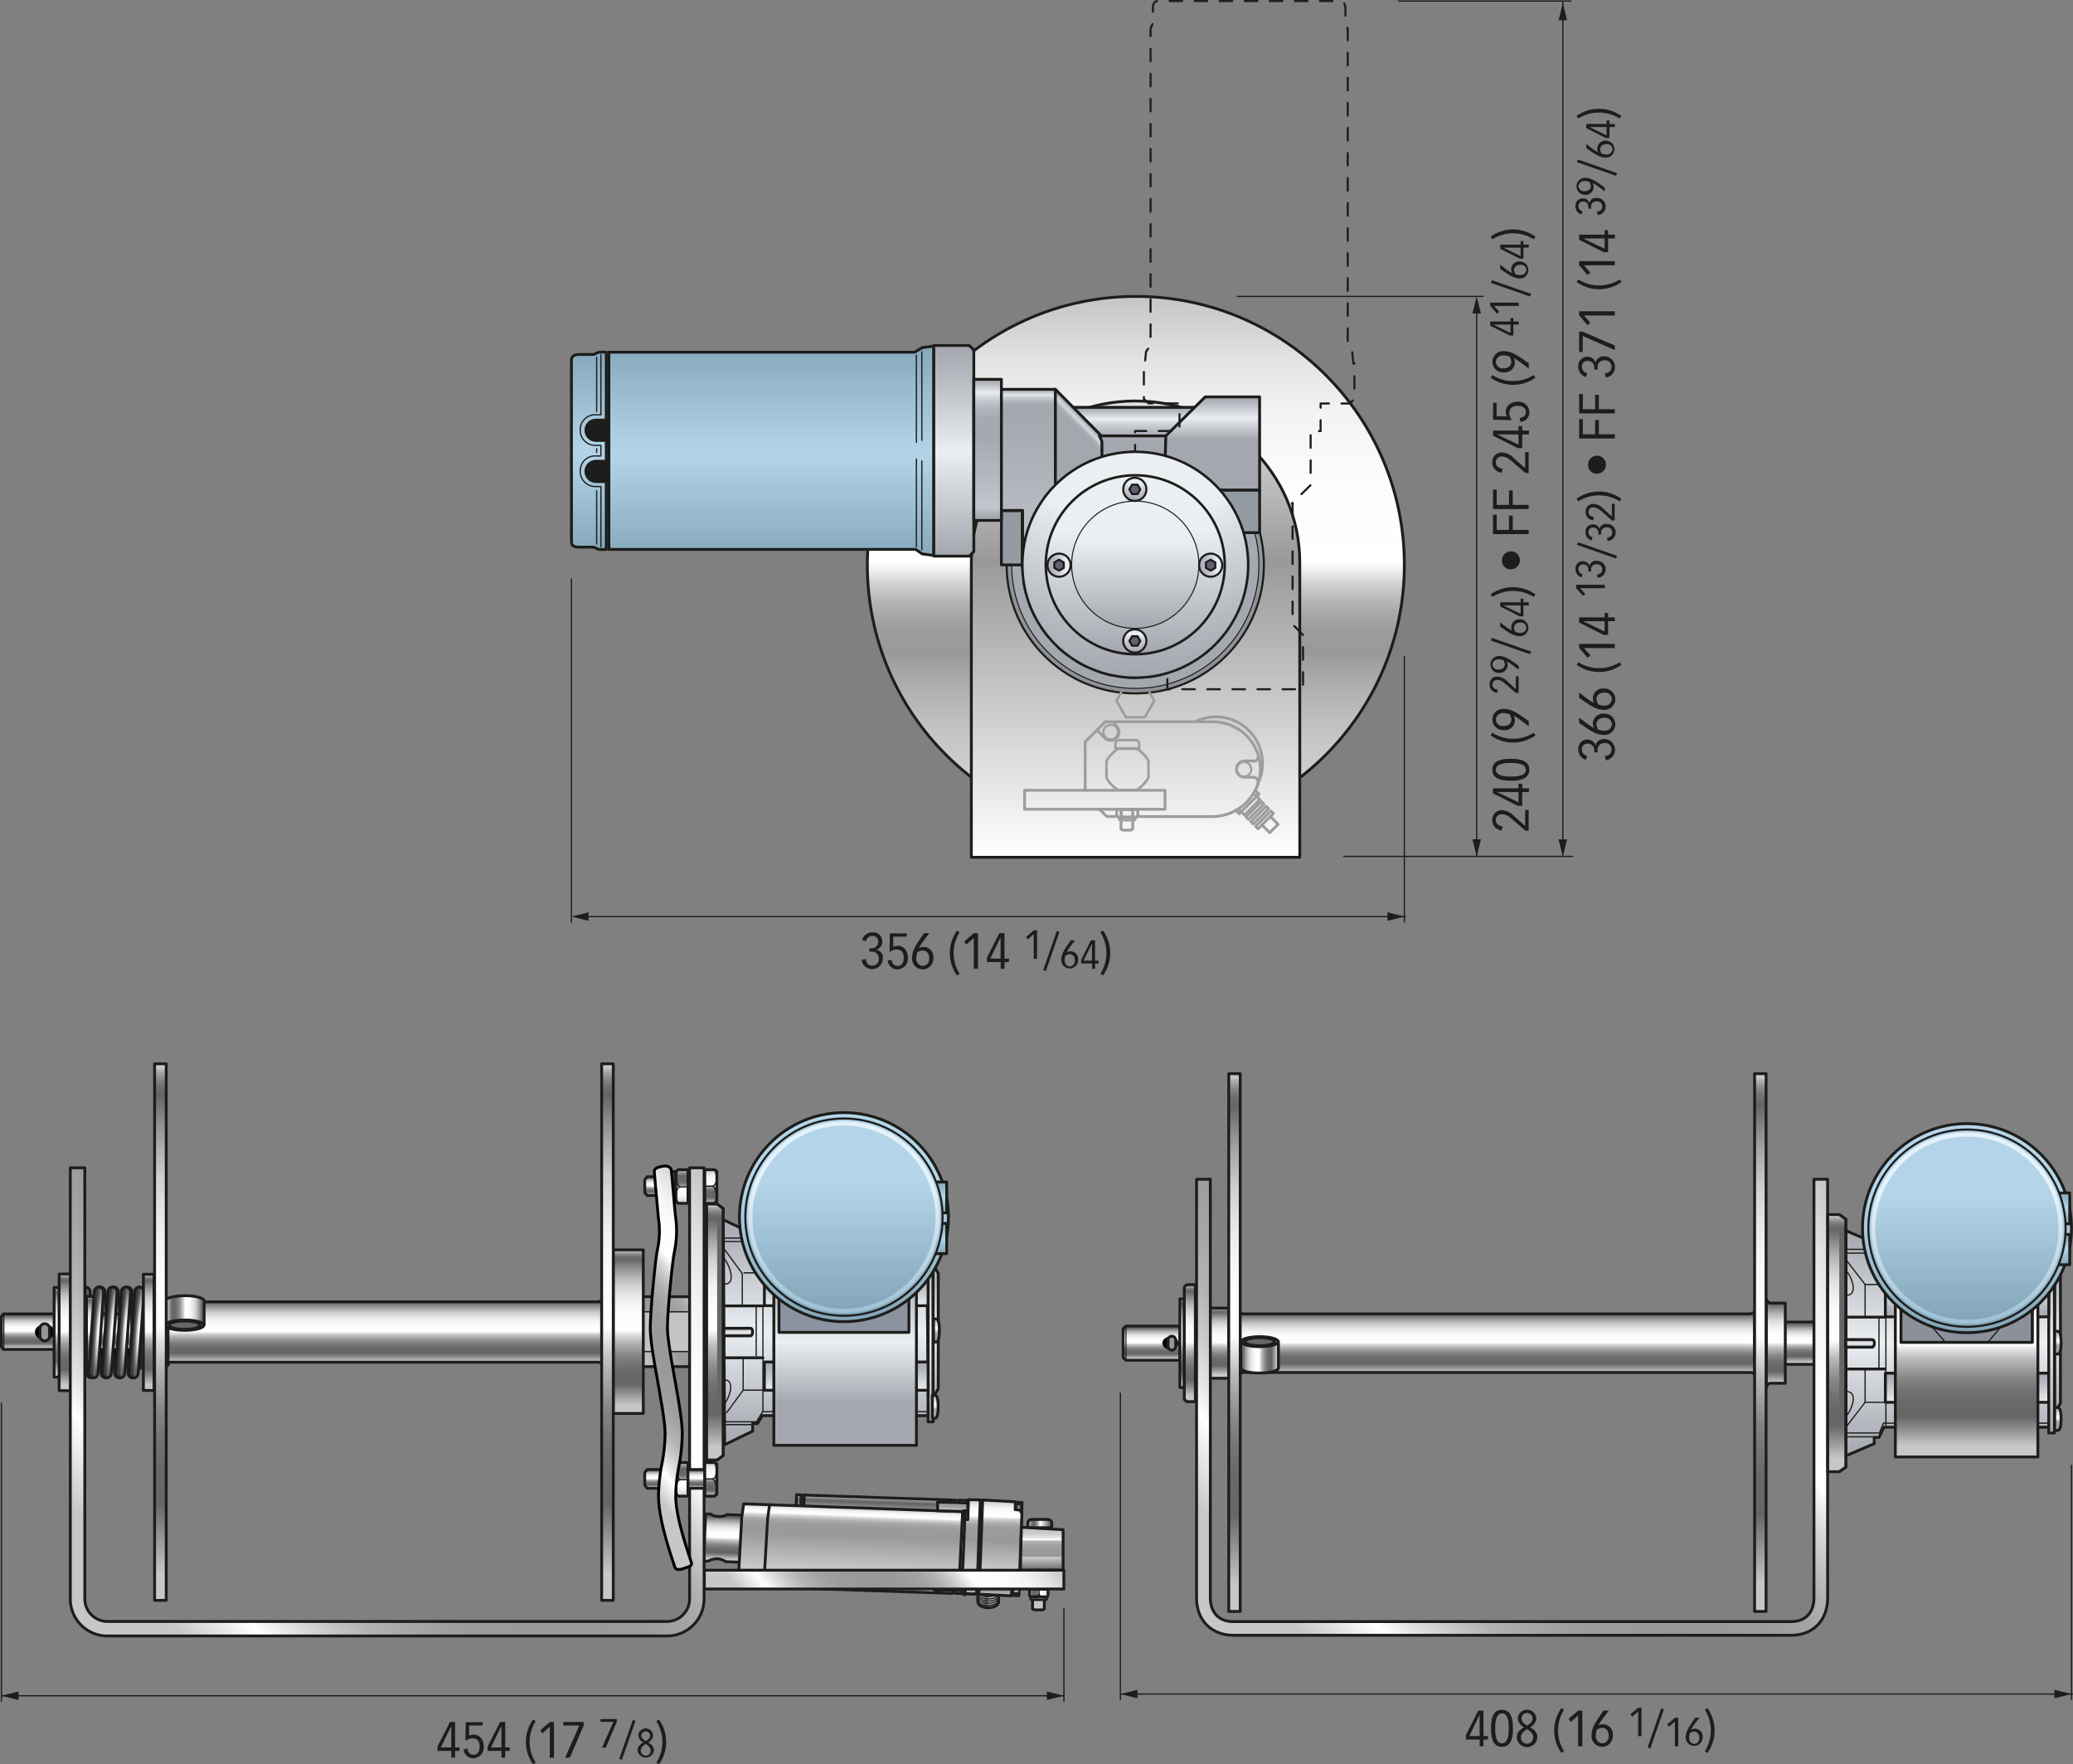 <svg xmlns="http://www.w3.org/2000/svg" xmlns:xlink="http://www.w3.org/1999/xlink" viewBox="0 0 496.49 422.49"><rect x="0" y="0" width="496.49" height="422.49" fill="#808080" stroke="none"/><defs><style>.cls-1{isolation:isolate;}.cls-10,.cls-100,.cls-101,.cls-102,.cls-103,.cls-104,.cls-105,.cls-106,.cls-107,.cls-108,.cls-109,.cls-11,.cls-110,.cls-111,.cls-112,.cls-113,.cls-114,.cls-115,.cls-116,.cls-117,.cls-118,.cls-119,.cls-12,.cls-120,.cls-121,.cls-122,.cls-123,.cls-124,.cls-125,.cls-126,.cls-127,.cls-128,.cls-129,.cls-13,.cls-130,.cls-131,.cls-132,.cls-133,.cls-134,.cls-135,.cls-137,.cls-138,.cls-139,.cls-14,.cls-140,.cls-141,.cls-15,.cls-16,.cls-17,.cls-18,.cls-19,.cls-2,.cls-20,.cls-21,.cls-22,.cls-23,.cls-24,.cls-25,.cls-26,.cls-27,.cls-28,.cls-29,.cls-3,.cls-30,.cls-31,.cls-32,.cls-33,.cls-34,.cls-35,.cls-36,.cls-37,.cls-38,.cls-39,.cls-4,.cls-40,.cls-41,.cls-42,.cls-43,.cls-44,.cls-45,.cls-46,.cls-47,.cls-48,.cls-49,.cls-5,.cls-50,.cls-51,.cls-52,.cls-53,.cls-54,.cls-55,.cls-56,.cls-57,.cls-58,.cls-59,.cls-6,.cls-60,.cls-61,.cls-62,.cls-63,.cls-64,.cls-65,.cls-66,.cls-68,.cls-69,.cls-70,.cls-71,.cls-72,.cls-73,.cls-74,.cls-75,.cls-76,.cls-77,.cls-78,.cls-79,.cls-8,.cls-80,.cls-81,.cls-82,.cls-83,.cls-84,.cls-85,.cls-86,.cls-87,.cls-88,.cls-89,.cls-9,.cls-90,.cls-91,.cls-92,.cls-93,.cls-94,.cls-95,.cls-96,.cls-97,.cls-98,.cls-99{stroke:#1d1d1b;}.cls-10,.cls-100,.cls-101,.cls-102,.cls-103,.cls-104,.cls-105,.cls-106,.cls-107,.cls-108,.cls-109,.cls-11,.cls-110,.cls-111,.cls-112,.cls-113,.cls-114,.cls-115,.cls-116,.cls-117,.cls-118,.cls-119,.cls-12,.cls-120,.cls-121,.cls-122,.cls-123,.cls-124,.cls-125,.cls-126,.cls-127,.cls-128,.cls-129,.cls-13,.cls-130,.cls-131,.cls-132,.cls-133,.cls-134,.cls-135,.cls-137,.cls-138,.cls-139,.cls-14,.cls-140,.cls-141,.cls-142,.cls-143,.cls-144,.cls-145,.cls-146,.cls-15,.cls-16,.cls-17,.cls-18,.cls-19,.cls-2,.cls-20,.cls-21,.cls-22,.cls-23,.cls-24,.cls-25,.cls-26,.cls-27,.cls-28,.cls-29,.cls-3,.cls-30,.cls-31,.cls-32,.cls-33,.cls-34,.cls-35,.cls-36,.cls-37,.cls-38,.cls-39,.cls-4,.cls-40,.cls-41,.cls-42,.cls-43,.cls-44,.cls-45,.cls-46,.cls-47,.cls-48,.cls-49,.cls-5,.cls-50,.cls-51,.cls-52,.cls-53,.cls-54,.cls-55,.cls-56,.cls-57,.cls-58,.cls-59,.cls-6,.cls-60,.cls-61,.cls-62,.cls-63,.cls-64,.cls-65,.cls-66,.cls-67,.cls-68,.cls-69,.cls-70,.cls-71,.cls-72,.cls-73,.cls-74,.cls-75,.cls-76,.cls-77,.cls-78,.cls-79,.cls-8,.cls-80,.cls-81,.cls-82,.cls-83,.cls-84,.cls-85,.cls-86,.cls-87,.cls-88,.cls-89,.cls-9,.cls-90,.cls-91,.cls-92,.cls-93,.cls-94,.cls-95,.cls-96,.cls-97,.cls-98,.cls-99{stroke-linecap:round;stroke-linejoin:round;}.cls-10,.cls-100,.cls-101,.cls-102,.cls-103,.cls-104,.cls-105,.cls-106,.cls-107,.cls-108,.cls-109,.cls-11,.cls-110,.cls-111,.cls-112,.cls-113,.cls-114,.cls-116,.cls-117,.cls-118,.cls-119,.cls-12,.cls-120,.cls-121,.cls-122,.cls-123,.cls-124,.cls-125,.cls-126,.cls-127,.cls-128,.cls-129,.cls-13,.cls-130,.cls-131,.cls-132,.cls-133,.cls-134,.cls-135,.cls-136,.cls-137,.cls-138,.cls-139,.cls-14,.cls-140,.cls-144,.cls-15,.cls-2,.cls-21,.cls-22,.cls-23,.cls-3,.cls-33,.cls-34,.cls-35,.cls-36,.cls-37,.cls-38,.cls-39,.cls-40,.cls-41,.cls-42,.cls-43,.cls-44,.cls-45,.cls-48,.cls-49,.cls-50,.cls-51,.cls-52,.cls-53,.cls-54,.cls-55,.cls-56,.cls-57,.cls-58,.cls-59,.cls-60,.cls-61,.cls-62,.cls-63,.cls-64,.cls-65,.cls-68,.cls-69,.cls-70,.cls-71,.cls-72,.cls-74,.cls-75,.cls-76,.cls-77,.cls-78,.cls-79,.cls-81,.cls-82,.cls-83,.cls-84,.cls-85,.cls-86,.cls-87,.cls-88,.cls-89,.cls-9,.cls-90,.cls-91,.cls-92,.cls-93,.cls-94,.cls-95,.cls-98,.cls-99{stroke-width:0.68px;}.cls-2{fill:url(#linear-gradient);}.cls-3{fill:url(#linear-gradient-2);}.cls-115,.cls-141,.cls-145,.cls-24,.cls-28,.cls-29,.cls-30,.cls-31,.cls-32,.cls-4,.cls-66,.cls-96,.cls-97{stroke-width:0.5px;}.cls-4{fill:url(#radial-gradient);}.cls-27,.cls-46,.cls-47,.cls-5,.cls-8,.cls-80{stroke-width:0.25px;}.cls-5{fill:url(#radial-gradient-2);}.cls-143,.cls-144,.cls-145,.cls-146,.cls-24,.cls-6,.cls-8{fill:none;}.cls-146,.cls-16,.cls-17,.cls-18,.cls-19,.cls-6,.cls-73{stroke-width:0.3px;}.cls-20,.cls-7{fill:#1d1d1b;}.cls-9{fill:#949ba3;}.cls-10{fill:url(#linear-gradient-3);}.cls-11{fill:url(#linear-gradient-4);}.cls-12{fill:url(#linear-gradient-5);}.cls-13{fill:url(#linear-gradient-6);}.cls-14{fill:url(#linear-gradient-7);}.cls-15{fill:url(#linear-gradient-8);}.cls-16{fill:url(#linear-gradient-9);}.cls-17{fill:url(#linear-gradient-10);}.cls-18{fill:url(#linear-gradient-11);}.cls-19{fill:url(#linear-gradient-12);}.cls-20{stroke-width:0.4px;}.cls-21{fill:url(#linear-gradient-13);}.cls-22{fill:url(#linear-gradient-14);}.cls-23{fill:url(#linear-gradient-15);}.cls-24{stroke-dasharray:3 3 3 3;}.cls-143,.cls-25,.cls-26{stroke-width:0.6px;}.cls-25{fill:url(#radial-gradient-3);}.cls-26{fill:url(#linear-gradient-16);}.cls-27{fill:url(#linear-gradient-17);}.cls-28{fill:url(#radial-gradient-4);}.cls-29{fill:#625e73;}.cls-30{fill:url(#radial-gradient-5);}.cls-31{fill:url(#radial-gradient-6);}.cls-32{fill:url(#radial-gradient-7);}.cls-33{fill:url(#linear-gradient-18);}.cls-34{fill:url(#linear-gradient-19);}.cls-35{fill:url(#linear-gradient-20);}.cls-36{fill:url(#linear-gradient-21);}.cls-37{fill:url(#linear-gradient-22);}.cls-38{fill:url(#linear-gradient-23);}.cls-39{fill:#8c909b;}.cls-40{fill:url(#linear-gradient-24);}.cls-41{fill:url(#linear-gradient-25);}.cls-42{fill:url(#linear-gradient-26);}.cls-43{fill:url(#linear-gradient-27);}.cls-44{fill:url(#linear-gradient-28);}.cls-45{fill:url(#linear-gradient-29);}.cls-46{fill:url(#linear-gradient-30);}.cls-48{fill:#969696;}.cls-49{fill:url(#linear-gradient-31);}.cls-50{fill:url(#linear-gradient-32);}.cls-51{fill:url(#linear-gradient-33);}.cls-52{fill:url(#linear-gradient-34);}.cls-53{fill:url(#linear-gradient-35);}.cls-54{fill:url(#linear-gradient-36);}.cls-55{fill:#666;}.cls-56{fill:url(#linear-gradient-37);}.cls-124,.cls-57{mix-blend-mode:multiply;}.cls-57{fill:url(#linear-gradient-38);}.cls-58{fill:url(#linear-gradient-39);}.cls-59{fill:url(#linear-gradient-40);}.cls-60{fill:url(#linear-gradient-41);}.cls-61{fill:url(#linear-gradient-42);}.cls-62{fill:url(#linear-gradient-43);}.cls-63{fill:url(#linear-gradient-44);}.cls-64{fill:url(#linear-gradient-45);}.cls-65{fill:url(#linear-gradient-46);}.cls-66{fill:url(#linear-gradient-47);}.cls-67{fill:url(#linear-gradient-48);stroke:url(#linear-gradient-49);}.cls-68{fill:url(#radial-gradient-8);}.cls-69{fill:url(#radial-gradient-9);}.cls-70{fill:url(#radial-gradient-10);}.cls-71{fill:url(#radial-gradient-11);}.cls-72{fill:url(#linear-gradient-50);}.cls-73{fill:#c4c4c4;}.cls-74{fill:url(#linear-gradient-51);}.cls-75{fill:url(#linear-gradient-52);}.cls-76{fill:url(#linear-gradient-53);}.cls-77{fill:url(#linear-gradient-54);}.cls-78{fill:url(#linear-gradient-55);}.cls-79{fill:url(#linear-gradient-56);}.cls-80{fill:url(#linear-gradient-57);}.cls-81{fill:url(#linear-gradient-58);}.cls-82{fill:url(#linear-gradient-59);}.cls-83{fill:url(#linear-gradient-60);}.cls-84{fill:url(#linear-gradient-61);}.cls-85{fill:url(#linear-gradient-62);}.cls-86{fill:url(#linear-gradient-63);}.cls-87{fill:url(#linear-gradient-64);}.cls-88{fill:url(#radial-gradient-12);}.cls-89{fill:url(#radial-gradient-13);}.cls-90{fill:url(#radial-gradient-14);}.cls-91{fill:url(#radial-gradient-15);}.cls-92{fill:url(#linear-gradient-65);}.cls-93{fill:url(#linear-gradient-66);}.cls-94{fill:url(#linear-gradient-67);}.cls-95{fill:url(#linear-gradient-68);}.cls-96{fill:url(#linear-gradient-69);}.cls-97{fill:url(#linear-gradient-70);}.cls-98{fill:url(#linear-gradient-71);}.cls-99{fill:url(#linear-gradient-72);}.cls-100{fill:url(#linear-gradient-73);}.cls-101{fill:url(#linear-gradient-74);}.cls-102{fill:url(#linear-gradient-75);}.cls-103{fill:url(#linear-gradient-76);}.cls-104{fill:url(#linear-gradient-77);}.cls-105{fill:url(#linear-gradient-78);}.cls-106{fill:url(#linear-gradient-79);}.cls-107{fill:url(#linear-gradient-80);}.cls-108{fill:url(#linear-gradient-81);}.cls-109{fill:url(#linear-gradient-82);}.cls-110{fill:url(#linear-gradient-83);}.cls-111{fill:url(#linear-gradient-84);}.cls-112{fill:url(#linear-gradient-85);}.cls-113{fill:url(#linear-gradient-86);}.cls-114{fill:url(#linear-gradient-87);}.cls-115{fill:url(#linear-gradient-88);}.cls-116{fill:url(#linear-gradient-89);}.cls-117{fill:url(#linear-gradient-90);}.cls-118{fill:url(#linear-gradient-91);}.cls-119{fill:url(#linear-gradient-92);}.cls-120{fill:url(#linear-gradient-93);}.cls-121{fill:url(#linear-gradient-94);}.cls-122{fill:url(#linear-gradient-95);}.cls-123{fill:url(#linear-gradient-96);}.cls-124{fill:url(#linear-gradient-97);}.cls-125{fill:url(#linear-gradient-98);}.cls-126{fill:url(#linear-gradient-99);}.cls-127{fill:url(#linear-gradient-100);}.cls-128{fill:url(#linear-gradient-101);}.cls-129{fill:url(#linear-gradient-102);}.cls-130{fill:url(#linear-gradient-103);}.cls-131{fill:url(#linear-gradient-104);}.cls-132{fill:url(#linear-gradient-105);}.cls-133{fill:url(#linear-gradient-106);}.cls-134{fill:url(#linear-gradient-107);}.cls-135{fill:url(#linear-gradient-108);}.cls-136{stroke:#000;stroke-miterlimit:10;fill:url(#linear-gradient-109);}.cls-137{fill:#8a939f;}.cls-138{fill:url(#linear-gradient-110);}.cls-139{fill:url(#linear-gradient-111);}.cls-140{fill:url(#linear-gradient-112);}.cls-141{fill:url(#linear-gradient-113);}.cls-142{fill:url(#linear-gradient-114);stroke:url(#linear-gradient-115);}.cls-143,.cls-144,.cls-145,.cls-146{stroke:#9d9d9c;}</style><linearGradient id="linear-gradient" x1="315.44" y1="311.68" x2="315.44" y2="183.02" gradientTransform="translate(-43.31 -112)" gradientUnits="userSpaceOnUse"><stop offset="0" stop-color="#d5d5d5"/><stop offset="0.09" stop-color="#d1d1d1"/><stop offset="0.18" stop-color="#c6c6c6"/><stop offset="0.26" stop-color="#b3b3b3"/><stop offset="0.34" stop-color="#999"/><stop offset="0.38" stop-color="#9d9d9d"/><stop offset="0.41" stop-color="#a8a8a8"/><stop offset="0.44" stop-color="#bbb"/><stop offset="0.47" stop-color="#d6d6d6"/><stop offset="0.5" stop-color="#f9f9f9"/><stop offset="0.51" stop-color="#fff"/><stop offset="0.66" stop-color="#fcfcfc"/><stop offset="0.78" stop-color="#f3f3f3"/><stop offset="0.88" stop-color="#e3e3e3"/><stop offset="0.97" stop-color="#ccc"/><stop offset="0.99" stop-color="#c7c7c7"/></linearGradient><linearGradient id="linear-gradient-2" x1="315.39" y1="317.45" x2="315.39" y2="208.18" gradientUnits="userSpaceOnUse"><stop offset="0" stop-color="#fff"/><stop offset="0.65" stop-color="#999"/><stop offset="1" stop-color="#e3e3e3"/></linearGradient><radialGradient id="radial-gradient" cx="271.58" cy="83.81" r="82.05" gradientUnits="userSpaceOnUse"><stop offset="0" stop-color="#ebeff2"/><stop offset="0.08" stop-color="#d6d9dd"/><stop offset="0.21" stop-color="#bcbfc4"/><stop offset="0.35" stop-color="#a7abb0"/><stop offset="0.51" stop-color="#999ca2"/><stop offset="0.69" stop-color="#919499"/><stop offset="1" stop-color="#8e9197"/></radialGradient><radialGradient id="radial-gradient-2" cx="271.59" cy="85.8" r="78.87" gradientUnits="userSpaceOnUse"><stop offset="0" stop-color="#ebeff2"/><stop offset="0.01" stop-color="#e9edf0"/><stop offset="0.14" stop-color="#d0d4d8"/><stop offset="0.28" stop-color="#bcc0c5"/><stop offset="0.45" stop-color="#afb2b8"/><stop offset="0.65" stop-color="#a6a9b0"/><stop offset="1" stop-color="#a4a7ae"/></radialGradient><linearGradient id="linear-gradient-3" x1="271.62" y1="111.32" x2="271.62" y2="97.55" gradientUnits="userSpaceOnUse"><stop offset="0.4" stop-color="#a4a7ae"/><stop offset="0.48" stop-color="#a9acb3"/><stop offset="0.59" stop-color="#b7bac0"/><stop offset="0.7" stop-color="#ced2d6"/><stop offset="0.8" stop-color="#ebeff2"/><stop offset="0.83" stop-color="#dee2e6"/><stop offset="0.94" stop-color="#b4b7be"/><stop offset="1" stop-color="#a4a7ae"/></linearGradient><linearGradient id="linear-gradient-4" x1="290.27" y1="117.39" x2="290.27" y2="95.05" gradientUnits="userSpaceOnUse"><stop offset="0.55" stop-color="#a4a7ae"/><stop offset="0.78" stop-color="#ebeff2"/><stop offset="0.81" stop-color="#dee2e6"/><stop offset="0.94" stop-color="#b4b7be"/><stop offset="1" stop-color="#a4a7ae"/></linearGradient><linearGradient id="linear-gradient-5" x1="803.19" y1="247.44" x2="803.19" y2="205.39" gradientTransform="matrix(-1, 0, 0, 1, 1049.44, -112.16)" gradientUnits="userSpaceOnUse"><stop offset="0" stop-color="#c3c7cd"/><stop offset="0.38" stop-color="#b4b7be"/><stop offset="0.88" stop-color="#a4a7ae"/><stop offset="0.91" stop-color="#a6aab0"/><stop offset="0.93" stop-color="#afb2b8"/><stop offset="0.94" stop-color="#bdc0c6"/><stop offset="0.96" stop-color="#d1d4d9"/><stop offset="0.97" stop-color="#eaeef1"/><stop offset="0.97" stop-color="#ebeff2"/><stop offset="0.97" stop-color="#dee2e6"/><stop offset="0.99" stop-color="#b4b7be"/><stop offset="1" stop-color="#a4a7ae"/></linearGradient><linearGradient id="linear-gradient-6" x1="804.36" y1="239.75" x2="783.34" y2="218.73" gradientTransform="matrix(-1, 0, 0, 1, 1049.44, -112.16)" gradientUnits="userSpaceOnUse"><stop offset="0.02" stop-color="#a4a7ae"/><stop offset="0.89" stop-color="#a4a7ae"/><stop offset="0.92" stop-color="#a6aab0"/><stop offset="0.93" stop-color="#aeb2b9"/><stop offset="0.94" stop-color="#bcc0c7"/><stop offset="0.95" stop-color="#cfd4da"/><stop offset="0.96" stop-color="#d2d7dd"/><stop offset="0.97" stop-color="#bfc4ca"/><stop offset="1" stop-color="#989ba2"/></linearGradient><linearGradient id="linear-gradient-7" x1="935.24" y1="687.14" x2="935.24" y2="635.97" gradientTransform="translate(1119.69 881.67) rotate(180)" gradientUnits="userSpaceOnUse"><stop offset="0" stop-color="#82a5b8"/><stop offset="0.51" stop-color="#b4d5e9"/><stop offset="1" stop-color="#82a5b8"/></linearGradient><linearGradient id="linear-gradient-8" x1="893.89" y1="688.37" x2="893.89" y2="634.3" gradientTransform="translate(1078.64 769.29) rotate(180)" xlink:href="#linear-gradient-7"/><linearGradient id="linear-gradient-9" x1="88.27" y1="-297.11" x2="88.27" y2="-341.55" gradientTransform="translate(330.02 -308.88) rotate(180) scale(1.24 1.3)" gradientUnits="userSpaceOnUse"><stop offset="0" stop-color="#999"/><stop offset="0.5" stop-color="#ccc"/><stop offset="1" stop-color="#999"/></linearGradient><linearGradient id="linear-gradient-10" x1="88.27" y1="-297.11" x2="88.27" y2="-341.55" xlink:href="#linear-gradient-9"/><linearGradient id="linear-gradient-11" x1="87.91" y1="28.46" x2="87.91" y2="-15.97" gradientTransform="translate(328.27 115.04) rotate(180) scale(1.24 1.18)" xlink:href="#linear-gradient-9"/><linearGradient id="linear-gradient-12" x1="87.91" y1="28.46" x2="87.91" y2="-15.98" gradientTransform="translate(328.27 115.04) rotate(180) scale(1.24 1.18)" xlink:href="#linear-gradient-9"/><linearGradient id="linear-gradient-13" x1="228.44" y1="133.17" x2="228.44" y2="82.73" gradientUnits="userSpaceOnUse"><stop offset="0" stop-color="#a4a7ae"/><stop offset="0.5" stop-color="#ebeff2"/><stop offset="0.54" stop-color="#e4e8ec"/><stop offset="0.85" stop-color="#b6b9bf"/><stop offset="1" stop-color="#a4a7ae"/></linearGradient><linearGradient id="linear-gradient-14" x1="236.53" y1="124.63" x2="236.53" y2="90.84" gradientUnits="userSpaceOnUse"><stop offset="0.02" stop-color="#a4a7ae"/><stop offset="0.04" stop-color="#a9acb3"/><stop offset="0.07" stop-color="#b7bac1"/><stop offset="0.09" stop-color="#c3c7cd"/><stop offset="0.32" stop-color="#b4b7be"/><stop offset="0.63" stop-color="#a4a7ae"/><stop offset="0.72" stop-color="#a6aab0"/><stop offset="0.78" stop-color="#afb2b8"/><stop offset="0.83" stop-color="#bdc0c6"/><stop offset="0.87" stop-color="#d1d4d9"/><stop offset="0.91" stop-color="#eaeef1"/><stop offset="0.91" stop-color="#ebeff2"/><stop offset="0.92" stop-color="#dee2e6"/><stop offset="0.97" stop-color="#b4b7be"/><stop offset="1" stop-color="#a4a7ae"/></linearGradient><linearGradient id="linear-gradient-15" x1="271.18" y1="104.38" x2="271.18" y2="104.38" gradientTransform="matrix(1, 0, 0, 1, 0, 0)" xlink:href="#linear-gradient"/><radialGradient id="radial-gradient-3" cx="271.62" cy="90.07" r="72.05" gradientUnits="userSpaceOnUse"><stop offset="0.5" stop-color="#ebeff2"/><stop offset="0.54" stop-color="#e4e8ec"/><stop offset="0.85" stop-color="#b6b9bf"/><stop offset="1" stop-color="#a4a7ae"/></radialGradient><linearGradient id="linear-gradient-16" x1="271.9" y1="113.81" x2="271.9" y2="156.66" gradientUnits="userSpaceOnUse"><stop offset="0.31" stop-color="#ebeff2"/><stop offset="1" stop-color="#a4a7ae"/></linearGradient><linearGradient id="linear-gradient-17" x1="271.9" y1="119.99" x2="271.9" y2="150.48" xlink:href="#linear-gradient-16"/><radialGradient id="radial-gradient-4" cx="371.71" cy="710.32" r="7.4" gradientTransform="translate(968.6 -236.4) rotate(90)" gradientUnits="userSpaceOnUse"><stop offset="0.44" stop-color="#ebeff2"/><stop offset="0.49" stop-color="#e4e8ec"/><stop offset="0.83" stop-color="#b6b9bf"/><stop offset="1" stop-color="#a4a7ae"/></radialGradient><radialGradient id="radial-gradient-5" cx="371.71" cy="674.01" r="7.4" xlink:href="#radial-gradient-4"/><radialGradient id="radial-gradient-6" cx="271.77" cy="148.85" r="7.4" gradientTransform="matrix(1, 0, 0, 1, 0, 0)" xlink:href="#radial-gradient-4"/><radialGradient id="radial-gradient-7" cx="271.77" cy="112.55" r="7.4" gradientTransform="matrix(1, 0, 0, 1, 0, 0)" xlink:href="#radial-gradient-4"/><linearGradient id="linear-gradient-18" x1="509.91" y1="532.61" x2="509.91" y2="478.69" gradientTransform="matrix(1, 0, 0, -1, -43.42, 827.31)" xlink:href="#linear-gradient-13"/><linearGradient id="linear-gradient-19" x1="471.12" y1="335.81" x2="471.12" y2="328.82" gradientUnits="userSpaceOnUse"><stop offset="0" stop-color="#ebeff2"/><stop offset="0.08" stop-color="#e4e8ec"/><stop offset="0.69" stop-color="#b6b9bf"/><stop offset="1" stop-color="#a4a7ae"/></linearGradient><linearGradient id="linear-gradient-20" x1="491.36" y1="343.14" x2="491.36" y2="297.2" xlink:href="#linear-gradient-13"/><linearGradient id="linear-gradient-21" x1="492.8" y1="338.1" x2="492.8" y2="302.24" xlink:href="#linear-gradient-13"/><linearGradient id="linear-gradient-22" x1="198.24" y1="445.68" x2="198.24" y2="438.69" gradientTransform="translate(669.36 754.02) rotate(180)" xlink:href="#linear-gradient-19"/><linearGradient id="linear-gradient-23" x1="471.01" y1="348.89" x2="471.01" y2="295.72" gradientUnits="userSpaceOnUse"><stop offset="0.05" stop-color="#c7c7c7"/><stop offset="0.18" stop-color="#666"/><stop offset="0.25" stop-color="#696969"/><stop offset="0.3" stop-color="#737373"/><stop offset="0.35" stop-color="#848484"/><stop offset="0.39" stop-color="#9b9b9b"/><stop offset="0.44" stop-color="#b9b9b9"/><stop offset="0.48" stop-color="#dedede"/><stop offset="0.51" stop-color="#fff"/><stop offset="0.61" stop-color="#fcfcfc"/><stop offset="0.67" stop-color="#f3f3f3"/><stop offset="0.73" stop-color="#e3e3e3"/><stop offset="0.79" stop-color="#cdcdcd"/><stop offset="0.84" stop-color="#b0b0b0"/><stop offset="0.89" stop-color="#8e8e8e"/><stop offset="0.94" stop-color="#666"/><stop offset="0.95" stop-color="#696969"/><stop offset="0.96" stop-color="#737373"/><stop offset="0.97" stop-color="#848484"/><stop offset="0.98" stop-color="#9b9b9b"/><stop offset="0.99" stop-color="#b9b9b9"/><stop offset="0.99" stop-color="#c7c7c7"/></linearGradient><linearGradient id="linear-gradient-24" x1="430.96" y1="326.7" x2="430.96" y2="316.58" xlink:href="#linear-gradient-23"/><linearGradient id="linear-gradient-25" x1="401.93" y1="441.51" x2="401.93" y2="426.09" xlink:href="#linear-gradient-23"/><linearGradient id="linear-gradient-26" x1="468.74" y1="444.34" x2="468.74" y2="423.26" xlink:href="#linear-gradient-23"/><linearGradient id="linear-gradient-27" x1="275.79" y1="325.73" x2="275.79" y2="317.55" xlink:href="#linear-gradient-23"/><linearGradient id="linear-gradient-28" x1="421.6" y1="385.87" x2="421.6" y2="257.11" xlink:href="#linear-gradient-23"/><linearGradient id="linear-gradient-29" x1="290.08" y1="330.05" x2="290.08" y2="313.23" xlink:href="#linear-gradient-23"/><linearGradient id="linear-gradient-30" x1="269.67" y1="325.73" x2="269.67" y2="317.54" xlink:href="#linear-gradient-23"/><linearGradient id="linear-gradient-31" x1="283.11" y1="332.25" x2="283.11" y2="311.03" xlink:href="#linear-gradient-23"/><linearGradient id="linear-gradient-32" x1="284.97" y1="335.64" x2="284.97" y2="307.64" xlink:href="#linear-gradient-23"/><linearGradient id="linear-gradient-33" x1="295.66" y1="385.87" x2="295.66" y2="257.11" xlink:href="#linear-gradient-23"/><linearGradient id="linear-gradient-34" x1="335.89" y1="505.42" x2="475.72" y2="388.09" gradientUnits="userSpaceOnUse"><stop offset="0.09" stop-color="#c7c7c7"/><stop offset="0.17" stop-color="#fff"/><stop offset="0.2" stop-color="#e5e5e5"/><stop offset="0.24" stop-color="#cacaca"/><stop offset="0.28" stop-color="#b4b4b4"/><stop offset="0.33" stop-color="#a5a5a5"/><stop offset="0.38" stop-color="#9c9c9c"/><stop offset="0.46" stop-color="#999"/><stop offset="0.55" stop-color="#9b9b9b"/><stop offset="0.6" stop-color="#a3a3a3"/><stop offset="0.64" stop-color="#b1b1b1"/><stop offset="0.67" stop-color="#c4c4c4"/><stop offset="0.7" stop-color="#dcdcdc"/><stop offset="0.73" stop-color="#fafafa"/><stop offset="0.73" stop-color="#fff"/><stop offset="0.82" stop-color="#fcfcfc"/><stop offset="0.88" stop-color="#f3f3f3"/><stop offset="0.93" stop-color="#e3e3e3"/><stop offset="0.98" stop-color="#ccc"/><stop offset="0.99" stop-color="#c7c7c7"/></linearGradient><linearGradient id="linear-gradient-35" x1="16.71" y1="457.77" x2="25.73" y2="457.77" gradientTransform="translate(366.34 895.01) rotate(180)" xlink:href="#linear-gradient-23"/><linearGradient id="linear-gradient-36" x1="16.79" y1="461.57" x2="25.65" y2="461.57" gradientTransform="translate(322.92 782.85) rotate(180)" xlink:href="#linear-gradient-23"/><linearGradient id="linear-gradient-37" x1="439.91" y1="352.41" x2="439.91" y2="290.86" xlink:href="#linear-gradient-23"/><linearGradient id="linear-gradient-38" x1="441.29" y1="352.41" x2="441.29" y2="290.86" gradientUnits="userSpaceOnUse"><stop offset="0.05" stop-color="#c7c7c7"/><stop offset="0.18" stop-color="#666"/><stop offset="0.86" stop-color="#666"/><stop offset="0.94" stop-color="#666"/><stop offset="0.95" stop-color="#696969"/><stop offset="0.96" stop-color="#737373"/><stop offset="0.97" stop-color="#848484"/><stop offset="0.98" stop-color="#9b9b9b"/><stop offset="0.99" stop-color="#b9b9b9"/><stop offset="0.99" stop-color="#c7c7c7"/></linearGradient><linearGradient id="linear-gradient-39" x1="536.3" y1="436.44" x2="536.3" y2="430.93" gradientUnits="userSpaceOnUse"><stop offset="0.4" stop-color="#a4a7ae"/><stop offset="0.41" stop-color="#b1b3b9"/><stop offset="0.46" stop-color="#d3d4d8"/><stop offset="0.51" stop-color="#ebeced"/><stop offset="0.56" stop-color="#fafafa"/><stop offset="0.6" stop-color="#fff"/><stop offset="0.66" stop-color="#f1f1f2"/><stop offset="1" stop-color="#a4a7ae"/></linearGradient><linearGradient id="linear-gradient-40" x1="536.3" y1="454.74" x2="536.3" y2="449.22" xlink:href="#linear-gradient-39"/><linearGradient id="linear-gradient-41" x1="488.92" y1="434.76" x2="488.92" y2="432.94" xlink:href="#linear-gradient-13"/><linearGradient id="linear-gradient-42" x1="446.89" y1="315.4" x2="446.89" y2="315.4" xlink:href="#linear-gradient-13"/><linearGradient id="linear-gradient-43" x1="446.85" y1="327.83" x2="446.85" y2="327.83" xlink:href="#linear-gradient-13"/><linearGradient id="linear-gradient-44" x1="471.1" y1="319.13" x2="471.1" y2="269.06" gradientUnits="userSpaceOnUse"><stop offset="0" stop-color="#82a5b8"/><stop offset="0.67" stop-color="#b4d5e9"/></linearGradient><linearGradient id="linear-gradient-45" x1="494.22" y1="302.85" x2="494.22" y2="295.6" gradientTransform="matrix(1, 0, 0, 1, 0, 0)" xlink:href="#linear-gradient-7"/><linearGradient id="linear-gradient-46" x1="494.22" y1="293.07" x2="494.22" y2="285.67" gradientTransform="matrix(1, 0, 0, 1, 0, 0)" xlink:href="#linear-gradient-7"/><linearGradient id="linear-gradient-47" x1="471.1" y1="317.71" x2="471.1" y2="270.48" xlink:href="#linear-gradient-44"/><linearGradient id="linear-gradient-48" x1="471.1" y1="316.52" x2="471.1" y2="271.67" xlink:href="#linear-gradient-44"/><linearGradient id="linear-gradient-49" x1="471.1" y1="317.02" x2="471.1" y2="271.17" gradientUnits="userSpaceOnUse"><stop offset="0" stop-color="#9fc1d4"/><stop offset="0.67" stop-color="#e5f2fb"/></linearGradient><radialGradient id="radial-gradient-8" cx="72.99" cy="548.64" r="1.19" gradientTransform="matrix(1, -0.07, -0.84, -11.29, 456.84, 6631.34)" gradientUnits="userSpaceOnUse"><stop offset="0.75" stop-color="#666"/><stop offset="0.81" stop-color="#636363"/><stop offset="0.86" stop-color="#595959"/><stop offset="0.9" stop-color="#484848"/><stop offset="0.94" stop-color="#313131"/><stop offset="0.98" stop-color="#131313"/><stop offset="1"/></radialGradient><radialGradient id="radial-gradient-9" cx="69.48" cy="548.9" r="1.19" gradientTransform="matrix(1, -0.07, -0.84, -11.29, 457.04, 6634.02)" xlink:href="#radial-gradient-8"/><radialGradient id="radial-gradient-10" cx="76.19" cy="548.4" r="1.19" gradientTransform="matrix(1, -0.07, -0.84, -11.29, 456.65, 6628.88)" xlink:href="#radial-gradient-8"/><radialGradient id="radial-gradient-11" cx="79.4" cy="548.16" r="1.19" gradientTransform="matrix(1, -0.07, -0.84, -11.29, 456.47, 6626.42)" xlink:href="#radial-gradient-8"/><linearGradient id="linear-gradient-50" x1="150.91" y1="325.6" x2="166.91" y2="312.17" gradientUnits="userSpaceOnUse"><stop offset="0.09" stop-color="#c7c7c7"/><stop offset="0.46" stop-color="#999"/><stop offset="0.69" stop-color="#9b9b9b"/><stop offset="0.81" stop-color="#a3a3a3"/><stop offset="0.9" stop-color="#b0b0b0"/><stop offset="0.98" stop-color="#c3c3c3"/><stop offset="0.99" stop-color="#c7c7c7"/></linearGradient><linearGradient id="linear-gradient-51" x1="161.61" y1="286.27" x2="161.61" y2="281.79" xlink:href="#linear-gradient-23"/><linearGradient id="linear-gradient-52" x1="170.24" y1="288.16" x2="170.24" y2="280.1" gradientUnits="userSpaceOnUse"><stop offset="0" stop-color="#c7c7c7"/><stop offset="0.18" stop-color="#666"/><stop offset="0.33" stop-color="#686868"/><stop offset="0.38" stop-color="#6f6f6f"/><stop offset="0.42" stop-color="#7a7a7a"/><stop offset="0.45" stop-color="#8b8b8b"/><stop offset="0.48" stop-color="#a1a1a1"/><stop offset="0.5" stop-color="#bdbdbd"/><stop offset="0.52" stop-color="#dcdcdc"/><stop offset="0.54" stop-color="#fff"/><stop offset="0.69" stop-color="#fcfcfc"/><stop offset="0.79" stop-color="#f3f3f3"/><stop offset="0.89" stop-color="#e3e3e3"/><stop offset="0.97" stop-color="#cdcdcd"/><stop offset="0.99" stop-color="#c7c7c7"/></linearGradient><linearGradient id="linear-gradient-53" x1="378.77" y1="509.72" x2="378.77" y2="501.66" gradientTransform="translate(542.09 789.82) rotate(180)" xlink:href="#linear-gradient-52"/><linearGradient id="linear-gradient-54" x1="16.93" y1="323.13" x2="16.93" y2="314.63" xlink:href="#linear-gradient-23"/><linearGradient id="linear-gradient-55" x1="135.6" y1="439.07" x2="135.6" y2="423.19" xlink:href="#linear-gradient-23"/><linearGradient id="linear-gradient-56" x1="145.49" y1="383.23" x2="145.49" y2="254.74" xlink:href="#linear-gradient-23"/><linearGradient id="linear-gradient-57" x1="0.92" y1="323.34" x2="0.92" y2="314.84" xlink:href="#linear-gradient-23"/><linearGradient id="linear-gradient-58" x1="13.6" y1="329.76" x2="13.6" y2="308.32" xlink:href="#linear-gradient-23"/><linearGradient id="linear-gradient-59" x1="21.74" y1="327.66" x2="21.74" y2="310.43" xlink:href="#linear-gradient-23"/><linearGradient id="linear-gradient-60" x1="32.57" y1="327.66" x2="32.57" y2="310.43" xlink:href="#linear-gradient-23"/><linearGradient id="linear-gradient-61" x1="15.55" y1="333.01" x2="15.55" y2="305.08" xlink:href="#linear-gradient-23"/><linearGradient id="linear-gradient-62" x1="82.97" y1="425.92" x2="92.31" y2="425.92" xlink:href="#linear-gradient-23"/><linearGradient id="linear-gradient-63" x1="39.63" y1="317.33" x2="48.81" y2="317.33" xlink:href="#linear-gradient-23"/><linearGradient id="linear-gradient-64" x1="38.42" y1="383.23" x2="38.42" y2="254.74" xlink:href="#linear-gradient-23"/><radialGradient id="radial-gradient-12" cx="62.75" cy="433.61" r="1.19" gradientTransform="matrix(1, 0.07, -0.84, 11.29, 368.62, -4469.32)" gradientUnits="userSpaceOnUse"><stop offset="0.13" stop-color="#fff"/><stop offset="0.21" stop-color="#f3f3f3"/><stop offset="0.36" stop-color="#d4d4d4"/><stop offset="0.55" stop-color="#a2a2a2"/><stop offset="0.75" stop-color="#666"/><stop offset="0.84" stop-color="#636363"/><stop offset="0.91" stop-color="#595959"/><stop offset="0.97" stop-color="#494949"/><stop offset="1" stop-color="#3d3d3d"/></radialGradient><radialGradient id="radial-gradient-13" cx="65.95" cy="433.37" r="1.19" gradientTransform="matrix(1, 0.07, -0.84, 11.29, 368.44, -4466.87)" xlink:href="#radial-gradient-12"/><radialGradient id="radial-gradient-14" cx="69.16" cy="433.13" r="1.19" gradientTransform="matrix(1, 0.07, -0.84, 11.29, 368.25, -4464.41)" xlink:href="#radial-gradient-12"/><radialGradient id="radial-gradient-15" cx="72.37" cy="432.89" r="1.19" gradientTransform="matrix(1, 0.07, -0.84, 11.29, 368.07, -4461.95)" xlink:href="#radial-gradient-12"/><linearGradient id="linear-gradient-65" x1="35.62" y1="332.95" x2="35.62" y2="305.14" xlink:href="#linear-gradient-23"/><linearGradient id="linear-gradient-66" x1="150.5" y1="338.47" x2="150.5" y2="299.3" xlink:href="#linear-gradient-23"/><linearGradient id="linear-gradient-67" x1="632.84" y1="710.38" x2="632.84" y2="697.07" gradientTransform="matrix(0, -0.38, -0.38, 0, 545.05, 731.9)" gradientUnits="userSpaceOnUse"><stop offset="0.05" stop-color="#c7c7c7"/><stop offset="0.18" stop-color="#666"/><stop offset="0.25" stop-color="#696969"/><stop offset="0.3" stop-color="#737373"/><stop offset="0.35" stop-color="#848484"/><stop offset="0.39" stop-color="#9b9b9b"/><stop offset="0.44" stop-color="#b9b9b9"/><stop offset="0.48" stop-color="#dedede"/><stop offset="0.51" stop-color="#fff"/><stop offset="0.65" stop-color="#cecece"/><stop offset="0.94" stop-color="#666"/><stop offset="0.95" stop-color="#696969"/><stop offset="0.96" stop-color="#737373"/><stop offset="0.97" stop-color="#848484"/><stop offset="0.98" stop-color="#9b9b9b"/><stop offset="0.99" stop-color="#b9b9b9"/><stop offset="0.99" stop-color="#c7c7c7"/></linearGradient><linearGradient id="linear-gradient-68" x1="277.46" y1="496.46" x2="277.46" y2="474.09" gradientTransform="translate(-23.61 -123.95) rotate(1.99)" xlink:href="#linear-gradient-23"/><linearGradient id="linear-gradient-69" x1="259.54" y1="625.44" x2="261.88" y2="625.44" gradientTransform="translate(919.15 228.55) rotate(91.43)" xlink:href="#linear-gradient-67"/><linearGradient id="linear-gradient-70" x1="278.57" y1="625.57" x2="280.91" y2="625.57" gradientTransform="translate(919.15 228.55) rotate(91.43)" xlink:href="#linear-gradient-67"/><linearGradient id="linear-gradient-71" x1="289.59" y1="477.03" x2="295.31" y2="477.03" gradientTransform="matrix(1, 0, 0, 1, 0, 0)" xlink:href="#linear-gradient-67"/><linearGradient id="linear-gradient-72" x1="234.73" y1="490.76" x2="234.73" y2="479.44" gradientTransform="translate(19.81 -11.79) rotate(1.99)" xlink:href="#linear-gradient-23"/><linearGradient id="linear-gradient-73" x1="250.95" y1="496.5" x2="250.95" y2="474.12" gradientTransform="translate(-23.61 -123.95) rotate(1.99)" xlink:href="#linear-gradient-23"/><linearGradient id="linear-gradient-74" x1="232.64" y1="496.62" x2="232.64" y2="474.29" gradientTransform="translate(-22.89 -124.41) rotate(2.06)" xlink:href="#linear-gradient-23"/><linearGradient id="linear-gradient-75" x1="231.49" y1="496.49" x2="231.49" y2="474.14" gradientTransform="translate(-23.61 -123.95) rotate(1.99)" xlink:href="#linear-gradient-23"/><linearGradient id="linear-gradient-76" x1="633.37" y1="675.53" x2="633.37" y2="668.05" gradientTransform="matrix(0, -0.38, -0.38, 0, 501.63, 619.74)" xlink:href="#linear-gradient-67"/><linearGradient id="linear-gradient-77" x1="224.77" y1="643.2" x2="224.77" y2="638.77" gradientTransform="translate(889.78 156.7) rotate(90)" xlink:href="#linear-gradient-52"/><linearGradient id="linear-gradient-78" x1="245.07" y1="492.91" x2="245.27" y2="476.6" gradientTransform="translate(-29.21 -121.6) rotate(1.43)" gradientUnits="userSpaceOnUse"><stop offset="0.09" stop-color="#c7c7c7"/><stop offset="0.59" stop-color="#999"/><stop offset="0.72" stop-color="#9b9b9b"/><stop offset="0.76" stop-color="#a2a2a2"/><stop offset="0.8" stop-color="#adadad"/><stop offset="0.82" stop-color="#bebebe"/><stop offset="0.85" stop-color="#d4d4d4"/><stop offset="0.87" stop-color="#efefef"/><stop offset="0.88" stop-color="#fff"/><stop offset="0.91" stop-color="#fcfcfc"/><stop offset="0.94" stop-color="#f3f3f3"/><stop offset="0.96" stop-color="#e3e3e3"/><stop offset="0.99" stop-color="#ccc"/><stop offset="0.99" stop-color="#c7c7c7"/></linearGradient><linearGradient id="linear-gradient-79" x1="225.03" y1="492.59" x2="225.22" y2="476.42" xlink:href="#linear-gradient-78"/><linearGradient id="linear-gradient-80" x1="274.05" y1="491.98" x2="274.05" y2="474.02" gradientTransform="translate(-29.21 -121.6) rotate(1.43)" gradientUnits="userSpaceOnUse"><stop offset="0.09" stop-color="#c7c7c7"/><stop offset="0.46" stop-color="#999"/><stop offset="0.61" stop-color="#9b9b9b"/><stop offset="0.66" stop-color="#a2a2a2"/><stop offset="0.69" stop-color="#adadad"/><stop offset="0.72" stop-color="#bebebe"/><stop offset="0.75" stop-color="#d4d4d4"/><stop offset="0.77" stop-color="#efefef"/><stop offset="0.78" stop-color="#fff"/><stop offset="0.85" stop-color="#fcfcfc"/><stop offset="0.9" stop-color="#f3f3f3"/><stop offset="0.94" stop-color="#e3e3e3"/><stop offset="0.98" stop-color="#ccc"/><stop offset="0.99" stop-color="#c7c7c7"/></linearGradient><linearGradient id="linear-gradient-81" x1="281.15" y1="492.04" x2="281.15" y2="474.02" xlink:href="#linear-gradient-80"/><linearGradient id="linear-gradient-82" x1="249.5" y1="376" x2="249.5" y2="365.73" gradientUnits="userSpaceOnUse"><stop offset="0.02" stop-color="#707070"/><stop offset="0.29" stop-color="#c7c7c7"/><stop offset="0.3" stop-color="#c5c5c5"/><stop offset="0.31" stop-color="#bebebe"/><stop offset="0.31" stop-color="#b3b3b3"/><stop offset="0.32" stop-color="#a2a2a2"/><stop offset="0.32" stop-color="#999"/><stop offset="0.5" stop-color="#9b9b9b"/><stop offset="0.59" stop-color="#a3a3a3"/><stop offset="0.66" stop-color="#b0b0b0"/><stop offset="0.67" stop-color="#b3b3b3"/><stop offset="0.68" stop-color="#b7b7b7"/><stop offset="0.69" stop-color="#c3c3c3"/><stop offset="0.69" stop-color="#d6d6d6"/><stop offset="0.7" stop-color="#f2f2f2"/><stop offset="0.7" stop-color="#fff"/><stop offset="0.71" stop-color="#fbfbfb"/><stop offset="0.78" stop-color="#dfdfdf"/><stop offset="0.85" stop-color="#cdcdcd"/><stop offset="0.89" stop-color="#c7c7c7"/></linearGradient><linearGradient id="linear-gradient-83" x1="269.34" y1="476.91" x2="269.37" y2="474.81" xlink:href="#linear-gradient-78"/><linearGradient id="linear-gradient-84" x1="272.2" y1="478.85" x2="272.23" y2="476.73" gradientTransform="translate(752.17 202.8) rotate(90)" xlink:href="#linear-gradient-78"/><linearGradient id="linear-gradient-85" x1="270.54" y1="496.53" x2="270.56" y2="495.05" xlink:href="#linear-gradient-78"/><linearGradient id="linear-gradient-86" x1="231.12" y1="381.94" x2="231.13" y2="380.5" gradientTransform="matrix(1, 0, 0, 1, 0, 0)" xlink:href="#linear-gradient-78"/><linearGradient id="linear-gradient-87" x1="280.12" y1="496.74" x2="280.14" y2="495.06" xlink:href="#linear-gradient-78"/><linearGradient id="linear-gradient-88" x1="290.17" y1="495" x2="294.29" y2="495" gradientUnits="userSpaceOnUse"><stop offset="0.09" stop-color="#c7c7c7"/><stop offset="0.3" stop-color="#999"/><stop offset="0.51" stop-color="#fff"/><stop offset="0.57" stop-color="#fcfcfc"/><stop offset="0.61" stop-color="#f3f3f3"/><stop offset="0.65" stop-color="#e3e3e3"/><stop offset="0.68" stop-color="#ccc"/><stop offset="0.71" stop-color="#afafaf"/><stop offset="0.73" stop-color="#999"/><stop offset="0.87" stop-color="#9b9b9b"/><stop offset="0.92" stop-color="#a2a2a2"/><stop offset="0.95" stop-color="#adadad"/><stop offset="0.98" stop-color="#bebebe"/><stop offset="0.99" stop-color="#c7c7c7"/></linearGradient><linearGradient id="linear-gradient-89" x1="185.38" y1="400.38" x2="238.12" y2="356.12" xlink:href="#linear-gradient-34"/><linearGradient id="linear-gradient-90" x1="241.22" y1="535.23" x2="241.22" y2="481.35" gradientTransform="matrix(1, 0, 0, -1, -43.42, 827.31)" xlink:href="#linear-gradient-13"/><linearGradient id="linear-gradient-91" x1="203.13" y1="332.9" x2="203.13" y2="326.14" xlink:href="#linear-gradient-19"/><linearGradient id="linear-gradient-92" x1="203.13" y1="312.65" x2="203.13" y2="305.89" xlink:href="#linear-gradient-19"/><linearGradient id="linear-gradient-93" x1="222.89" y1="340.48" x2="222.89" y2="297.55" xlink:href="#linear-gradient-13"/><linearGradient id="linear-gradient-94" x1="224.1" y1="334.62" x2="224.1" y2="302.83" xlink:href="#linear-gradient-13"/><linearGradient id="linear-gradient-95" x1="202.43" y1="346.11" x2="202.43" y2="293.11" gradientUnits="userSpaceOnUse"><stop offset="0.19" stop-color="#a4a7ae"/><stop offset="0.47" stop-color="#ebeff2"/><stop offset="0.5" stop-color="#e4e8ec"/><stop offset="0.69" stop-color="#b6b9bf"/><stop offset="0.79" stop-color="#a4a7ae"/></linearGradient><linearGradient id="linear-gradient-96" x1="171.22" y1="349.62" x2="171.22" y2="288.32" xlink:href="#linear-gradient-23"/><linearGradient id="linear-gradient-97" x1="172.48" y1="349.62" x2="172.48" y2="288.32" xlink:href="#linear-gradient-38"/><linearGradient id="linear-gradient-98" x1="267.7" y1="433.5" x2="267.7" y2="427.95" xlink:href="#linear-gradient-39"/><linearGradient id="linear-gradient-99" x1="267.41" y1="451.82" x2="267.41" y2="446.27" xlink:href="#linear-gradient-39"/><linearGradient id="linear-gradient-100" x1="220.23" y1="432.05" x2="220.23" y2="430.23" xlink:href="#linear-gradient-13"/><linearGradient id="linear-gradient-101" x1="178.03" y1="312.72" x2="178.03" y2="312.72" xlink:href="#linear-gradient-13"/><linearGradient id="linear-gradient-102" x1="178.07" y1="325.14" x2="178.07" y2="325.14" xlink:href="#linear-gradient-13"/><linearGradient id="linear-gradient-103" x1="65.63" y1="504.67" x2="207.13" y2="385.93" xlink:href="#linear-gradient-34"/><linearGradient id="linear-gradient-104" x1="202.87" y1="397.76" x2="206.64" y2="394.59" xlink:href="#linear-gradient-34"/><linearGradient id="linear-gradient-105" x1="161.61" y1="356.39" x2="161.61" y2="351.9" xlink:href="#linear-gradient-23"/><linearGradient id="linear-gradient-106" x1="170.24" y1="358.28" x2="170.24" y2="350.22" xlink:href="#linear-gradient-52"/><linearGradient id="linear-gradient-107" x1="378.77" y1="439.6" x2="378.77" y2="431.54" gradientTransform="translate(542.09 789.82) rotate(180)" xlink:href="#linear-gradient-52"/><linearGradient id="linear-gradient-108" x1="202.87" y1="467.91" x2="206.64" y2="464.75" xlink:href="#linear-gradient-34"/><linearGradient id="linear-gradient-109" x1="181.23" y1="458.83" x2="227.98" y2="419.59" gradientTransform="matrix(1, -0.01, 0.01, 1, -2.42, 1.58)" xlink:href="#linear-gradient-34"/><linearGradient id="linear-gradient-110" x1="202.13" y1="316.49" x2="202.13" y2="266.43" xlink:href="#linear-gradient-44"/><linearGradient id="linear-gradient-111" x1="225.25" y1="300.21" x2="225.25" y2="292.96" gradientTransform="matrix(1, 0, 0, 1, 0, 0)" xlink:href="#linear-gradient-7"/><linearGradient id="linear-gradient-112" x1="225.25" y1="290.44" x2="225.25" y2="283.04" gradientTransform="matrix(1, 0, 0, 1, 0, 0)" xlink:href="#linear-gradient-7"/><linearGradient id="linear-gradient-113" x1="202.13" y1="315.08" x2="202.13" y2="267.84" xlink:href="#linear-gradient-44"/><linearGradient id="linear-gradient-114" x1="202.13" y1="313.89" x2="202.13" y2="269.03" xlink:href="#linear-gradient-44"/><linearGradient id="linear-gradient-115" x1="202.13" y1="314.39" x2="202.13" y2="268.53" xlink:href="#linear-gradient-49"/></defs><title>2-SF_FF_MiniExtraWide_500W</title><g class="cls-1"><g id="Livello_3" data-name="Livello 3"><circle class="cls-2" cx="272.04" cy="135.29" r="64.31"/><path class="cls-3" d="M315.36,208.18c-21.74,0-39.3,17.32-39.3,38.69v70.58h78.66V246.87C354.72,225.5,337.1,208.18,315.36,208.18Z" transform="translate(-43.42 -112.16)"/><circle class="cls-4" cx="271.9" cy="135.24" r="30.81"/><circle class="cls-5" cx="271.9" cy="135.24" r="29.61"/><line class="cls-6" x1="336.35" y1="157.15" x2="336.35" y2="220.79"/><line class="cls-6" x1="136.86" y1="138.62" x2="136.86" y2="220.79"/><line class="cls-6" x1="336.57" y1="219.49" x2="138.8" y2="219.49"/><polygon class="cls-7" points="332.31 220.5 336.4 219.49 332.31 218.46 332.31 220.5"/><polygon class="cls-7" points="140.95 220.5 136.86 219.49 140.95 218.46 140.95 220.5"/><path class="cls-7" d="M251.64,339.23h.44a1.51,1.51,0,0,0,1.67-1.52,1.33,1.33,0,0,0-1.37-1.44,1.58,1.58,0,0,0-1.57,1.3l-.92-.34a2.53,2.53,0,0,1,2.54-1.8,2.15,2.15,0,0,1,2.3,2.16,2,2,0,0,1-1.45,2v0a1.89,1.89,0,0,1,1.57,2.14,2.56,2.56,0,0,1-5.09.32l1-.26c.19,1.18.73,1.6,1.62,1.6a1.49,1.49,0,0,0,1.51-1.66,1.55,1.55,0,0,0-1.64-1.67l-.58,0Z" transform="translate(-43.42 -112.16)"/><path class="cls-7" d="M260.58,336.46h-3.23l0,2.42a3.25,3.25,0,0,1,1.16-.24c1,0,2.35.82,2.35,2.92a2.57,2.57,0,0,1-2.55,2.74,2.29,2.29,0,0,1-2.27-2.09l.89-.27c.05.33.28,1.52,1.45,1.52s1.49-1,1.49-1.93c0-1.56-.83-2-1.76-2a3,3,0,0,0-1.64.63l.08-4.49h4.07Z" transform="translate(-43.42 -112.16)"/><path class="cls-7" d="M266,335.62l-1.23,1.63a14.82,14.82,0,0,0-1.28,1.95h0a2.35,2.35,0,0,1,3.46,2.34,2.55,2.55,0,1,1-5.08-.06c0-1.23.48-2.43,1.86-4.41l1-1.46Zm-1.56,7.84a1.62,1.62,0,0,0,1.53-1.76c0-1.73-1.18-1.94-1.51-1.94a2.78,2.78,0,0,0-1.31.42,3.53,3.53,0,0,0-.27,1.41A1.68,1.68,0,0,0,264.41,343.46Z" transform="translate(-43.42 -112.16)"/><path class="cls-7" d="M272.64,345.77a9.21,9.21,0,0,1,0-10.75l.61.42a9.3,9.3,0,0,0,0,9.91Z" transform="translate(-43.42 -112.16)"/><path class="cls-7" d="M277.64,335.62v8.54h-1v-7.39l-1.76,1.56-.54-.72,2.34-2Z" transform="translate(-43.42 -112.16)"/><path class="cls-7" d="M282.75,335.62H284v6.09h1.07v.84H284v1.61h-.91v-1.61h-3.29v-1.06Zm.32,6.09v-4.22a5.8,5.8,0,0,1,0-.91h0l-2.47,5.13Z" transform="translate(-43.42 -112.16)"/><path class="cls-7" d="M291.8,334.93v6.83H291v-5.91l-1.41,1.25-.43-.58,1.86-1.59Z" transform="translate(-43.42 -112.16)"/><path class="cls-7" d="M297.16,335.34l-3.26,9.37-.63-.27,3.27-9.37Z" transform="translate(-43.42 -112.16)"/><path class="cls-7" d="M300.88,337.33l-1,1.3a11.35,11.35,0,0,0-1,1.56h0a1.88,1.88,0,0,1,2.77,1.87,2,2,0,1,1-4.06-.05c0-1,.38-1.94,1.48-3.52l.81-1.17Zm-1.26,6.27a1.3,1.3,0,0,0,1.23-1.41c0-1.38-.94-1.55-1.21-1.55a2.24,2.24,0,0,0-1,.33,2.78,2.78,0,0,0-.22,1.14A1.34,1.34,0,0,0,299.62,343.6Z" transform="translate(-43.42 -112.16)"/><path class="cls-7" d="M304.69,337.33h1v4.87h.86v.67h-.86v1.29H305v-1.29h-2.64V342Zm.26,4.87v-3.38a4.34,4.34,0,0,1,0-.73h0l-2,4.11Z" transform="translate(-43.42 -112.16)"/><path class="cls-7" d="M307.59,335a9.21,9.21,0,0,1,0,10.75l-.62-.42a9.25,9.25,0,0,0,0-9.91Z" transform="translate(-43.42 -112.16)"/><line class="cls-6" x1="296.33" y1="70.98" x2="355.2" y2="70.98"/><line class="cls-6" x1="334.93" y1="0.25" x2="376.23" y2="0.25"/><line class="cls-6" x1="321.86" y1="205.08" x2="376.69" y2="205.08"/><line class="cls-6" x1="353.67" y1="72" x2="353.67" y2="204.78"/><polygon class="cls-7" points="354.69 75.06 353.67 70.98 352.65 75.06 354.69 75.06"/><polygon class="cls-7" points="375.32 4.84 374.3 0.75 373.28 4.84 375.32 4.84"/><polygon class="cls-7" points="354.69 200.99 353.67 205.08 352.65 200.99 354.69 200.99"/><path class="cls-7" d="M408.74,311.06l-2.58-2.24c-1.31-1.13-1.93-1.67-3-1.67a1.35,1.35,0,0,0-1.49,1.41c0,.55.34,1.33,1.6,1.46l-.17,1a2.4,2.4,0,0,1-2.27-2.39,2.26,2.26,0,0,1,2.31-2.46,4.44,4.44,0,0,1,3,1.51l2.56,2.26c0-.09,0-.2,0-.3v-3.53h.84v5Z" transform="translate(-43.42 -112.16)"/><path class="cls-7" d="M401,302.16v-1.23h6.1v-1.07H408v1.07h1.6v.9H408v3.3h-1.07Zm6.1-.33H402.9a6.1,6.1,0,0,1-.92,0v0l5.14,2.48Z" transform="translate(-43.42 -112.16)"/><path class="cls-7" d="M405.31,293.86c1.17,0,4.4.05,4.4,2.63s-3.23,2.62-4.4,2.62c-1.92,0-4.47-.25-4.47-2.62S403.39,293.86,405.31,293.86Zm-.12,4.26c1.9,0,3.68-.28,3.68-1.63s-1.78-1.63-3.68-1.63-3.51.35-3.51,1.63S403.34,298.12,405.19,298.12Z" transform="translate(-43.42 -112.16)"/><path class="cls-7" d="M411.17,288.25a9.21,9.21,0,0,1-10.75,0l.42-.62a9.25,9.25,0,0,0,9.91,0Z" transform="translate(-43.42 -112.16)"/><path class="cls-7" d="M409.56,286.08l-1.66-1.26a14.82,14.82,0,0,0-1.95-1.28v0A2.35,2.35,0,0,1,403.6,287a2.55,2.55,0,1,1,.06-5.08c1.23,0,2.42.49,4.4,1.86l1.5,1.05Zm-7.88-1.59a1.63,1.63,0,0,0,1.77,1.53c1.72,0,1.94-1.17,1.94-1.51a2.9,2.9,0,0,0-.42-1.31,3.77,3.77,0,0,0-1.42-.27A1.68,1.68,0,0,0,401.68,284.49Z" transform="translate(-43.42 -112.16)"/><path class="cls-7" d="M406.5,278.12l-2.06-1.79c-1.05-.9-1.55-1.34-2.39-1.34a1.08,1.08,0,0,0-1.19,1.13c0,.45.27,1.07,1.27,1.17l-.13.79a1.93,1.93,0,0,1-1.81-1.92,1.8,1.8,0,0,1,1.84-2,3.58,3.58,0,0,1,2.43,1.2l2,1.81c0-.07,0-.16,0-.24v-2.82h.67v4Z" transform="translate(-43.42 -112.16)"/><path class="cls-7" d="M407.16,272.55l-1.33-1a11.35,11.35,0,0,0-1.56-1v0a1.89,1.89,0,0,1,.23.95,1.94,1.94,0,0,1-2.1,1.81,2,2,0,1,1,.05-4.06c1,0,1.94.39,3.52,1.49l1.2.83Zm-6.3-1.27a1.29,1.29,0,0,0,1.41,1.22c1.38,0,1.55-.94,1.55-1.2a2.28,2.28,0,0,0-.33-1.05,2.81,2.81,0,0,0-1.14-.21A1.34,1.34,0,0,0,400.86,271.28Z" transform="translate(-43.42 -112.16)"/><path class="cls-7" d="M400.75,264.92l9.37,3.27-.28.62-9.37-3.26Z" transform="translate(-43.42 -112.16)"/><path class="cls-7" d="M402.73,261.21l1.31,1a11.9,11.9,0,0,0,1.55,1v0a1.89,1.89,0,0,1-.23-.95,1.94,1.94,0,0,1,2.1-1.81,2,2,0,1,1-.05,4.06c-1,0-1.94-.39-3.52-1.49l-1.17-.81Zm6.28,1.25a1.3,1.3,0,0,0-1.41-1.22c-1.39,0-1.56.94-1.56,1.2a2.18,2.18,0,0,0,.34,1.05,2.9,2.9,0,0,0,1.13.22A1.35,1.35,0,0,0,409,262.46Z" transform="translate(-43.42 -112.16)"/><path class="cls-7" d="M402.73,257.4v-1h4.88v-.85h.67v.85h1.28v.73h-1.28v2.63h-.86Zm4.88-.26h-3.38a5.9,5.9,0,0,1-.73,0v0l4.11,2Z" transform="translate(-43.42 -112.16)"/><path class="cls-7" d="M400.42,254.5a9.21,9.21,0,0,1,10.75,0l-.42.61a9.3,9.3,0,0,0-9.91,0Z" transform="translate(-43.42 -112.16)"/><path class="cls-7" d="M403.16,246.56a2.15,2.15,0,1,1,2.13,1.92A2,2,0,0,1,403.16,246.56Z" transform="translate(-43.42 -112.16)"/><path class="cls-7" d="M401,240.06v-4.63h.89v3.63h2.94v-3.44h.89v3.44h3.82v1Z" transform="translate(-43.42 -112.16)"/><path class="cls-7" d="M401,234.05v-4.62h.89v3.63h2.94v-3.45h.89v3.45h3.82v1Z" transform="translate(-43.42 -112.16)"/><path class="cls-7" d="M408.74,225.4l-2.58-2.23c-1.31-1.14-1.93-1.68-3-1.68a1.35,1.35,0,0,0-1.49,1.42c0,.55.34,1.32,1.6,1.45l-.17,1a2.41,2.41,0,0,1-2.27-2.4,2.25,2.25,0,0,1,2.31-2.45,4.43,4.43,0,0,1,3,1.5l2.56,2.27c0-.1,0-.21,0-.31v-3.53h.84v5Z" transform="translate(-43.42 -112.16)"/><path class="cls-7" d="M401,216.5v-1.23h6.1V214.2H408v1.07h1.6v.91H408v3.29h-1.07Zm6.1-.32H402.9a4.45,4.45,0,0,1-.92-.05v.05l5.14,2.47Z" transform="translate(-43.42 -112.16)"/><path class="cls-7" d="M401.86,208.64v3.23l2.43,0a3,3,0,0,1-.24-1.15c0-1,.81-2.36,2.91-2.36a2.58,2.58,0,0,1,2.75,2.55,2.28,2.28,0,0,1-2.1,2.27l-.27-.89c.33-.05,1.53-.28,1.53-1.44s-1.06-1.5-1.93-1.5c-1.56,0-2.05.84-2.05,1.77a3,3,0,0,0,.62,1.64l-4.49-.09v-4.07Z" transform="translate(-43.42 -112.16)"/><path class="cls-7" d="M411.17,202.59a9.21,9.21,0,0,1-10.75,0l.42-.61a9.3,9.3,0,0,0,9.91,0Z" transform="translate(-43.42 -112.16)"/><path class="cls-7" d="M409.56,200.42l-1.66-1.25a14.92,14.92,0,0,0-1.95-1.29v0a2.48,2.48,0,0,1,.29,1.2,2.43,2.43,0,0,1-2.63,2.26,2.55,2.55,0,1,1,.06-5.08c1.23,0,2.42.49,4.4,1.86l1.5,1.05Zm-7.88-1.59a1.63,1.63,0,0,0,1.77,1.54c1.72,0,1.94-1.18,1.94-1.52a2.82,2.82,0,0,0-.42-1.3,3.59,3.59,0,0,0-1.42-.27A1.67,1.67,0,0,0,401.68,198.83Z" transform="translate(-43.42 -112.16)"/><path class="cls-7" d="M400.33,190.15v-1h4.87v-.85h.68v.85h1.28v.73h-1.28v2.63H405Zm4.87-.26h-3.37a5.9,5.9,0,0,1-.73,0v0l4.1,2Z" transform="translate(-43.42 -112.16)"/><path class="cls-7" d="M400.33,184.63h6.83v.79h-5.91l1.25,1.41-.58.43-1.59-1.86Z" transform="translate(-43.42 -112.16)"/><path class="cls-7" d="M400.75,179.27l9.37,3.26-.28.63-9.37-3.27Z" transform="translate(-43.42 -112.16)"/><path class="cls-7" d="M402.73,175.55l1.31,1a10.87,10.87,0,0,0,1.55,1h0a1.88,1.88,0,0,1,1.87-2.77,2,2,0,1,1-.05,4.06c-1,0-1.94-.39-3.52-1.48l-1.17-.81ZM409,176.8a1.3,1.3,0,0,0-1.41-1.22c-1.39,0-1.56.94-1.56,1.21a2.14,2.14,0,0,0,.34,1,2.73,2.73,0,0,0,1.13.22A1.35,1.35,0,0,0,409,176.8Z" transform="translate(-43.42 -112.16)"/><path class="cls-7" d="M402.73,171.74v-1h4.88v-.86h.67v.86h1.28v.72h-1.28v2.64h-.86Zm4.88-.26h-3.38a4.25,4.25,0,0,1-.73,0v0l4.11,2Z" transform="translate(-43.42 -112.16)"/><path class="cls-7" d="M400.42,168.84a9.21,9.21,0,0,1,10.75,0l-.42.62a9.25,9.25,0,0,0-9.91,0Z" transform="translate(-43.42 -112.16)"/><line class="cls-6" x1="374.3" y1="0.33" x2="374.3" y2="204.65"/><polygon class="cls-7" points="375.32 200.99 374.3 205.08 373.28 200.99 375.32 200.99"/><path class="cls-7" d="M425.24,292.35a4.16,4.16,0,0,0,0-.44,1.51,1.51,0,0,0-1.53-1.67,1.33,1.33,0,0,0-1.44,1.37,1.59,1.59,0,0,0,1.3,1.57l-.34.92a2.54,2.54,0,0,1-1.8-2.54,2.15,2.15,0,0,1,2.16-2.3,2,2,0,0,1,2,1.45h0c.05-.34.33-1.57,2.13-1.57a2.56,2.56,0,0,1,.32,5.09l-.26-1c1.19-.19,1.61-.73,1.61-1.62a1.5,1.5,0,0,0-1.67-1.51,1.56,1.56,0,0,0-1.67,1.64c0,.27,0,.49,0,.58Z" transform="translate(-43.42 -112.16)"/><path class="cls-7" d="M421.63,284l1.63,1.23a14.92,14.92,0,0,0,1.95,1.29v0a2.48,2.48,0,0,1-.29-1.2,2.43,2.43,0,0,1,2.63-2.26,2.55,2.55,0,1,1-.06,5.08c-1.23,0-2.43-.49-4.4-1.86l-1.47-1Zm7.85,1.57a1.63,1.63,0,0,0-1.77-1.54c-1.72,0-1.94,1.18-1.94,1.52a2.82,2.82,0,0,0,.42,1.3,3.42,3.42,0,0,0,1.42.27A1.67,1.67,0,0,0,429.48,285.59Z" transform="translate(-43.42 -112.16)"/><path class="cls-7" d="M421.63,278l1.63,1.23a14.82,14.82,0,0,0,1.95,1.28v0a2.35,2.35,0,0,1,2.34-3.46,2.55,2.55,0,1,1-.06,5.08c-1.23,0-2.43-.48-4.4-1.86l-1.47-1Zm7.85,1.56a1.63,1.63,0,0,0-1.77-1.53c-1.72,0-1.94,1.18-1.94,1.51a2.9,2.9,0,0,0,.42,1.31,3.59,3.59,0,0,0,1.42.27A1.68,1.68,0,0,0,429.48,279.58Z" transform="translate(-43.42 -112.16)"/><path class="cls-7" d="M431.78,271.35a9.21,9.21,0,0,1-10.75,0l.42-.61a9.3,9.3,0,0,0,9.91,0Z" transform="translate(-43.42 -112.16)"/><path class="cls-7" d="M421.63,266.35h8.54v1h-7.39l1.56,1.76-.72.54-2-2.34Z" transform="translate(-43.42 -112.16)"/><path class="cls-7" d="M421.63,261.24V260h6.1v-1.07h.83V260h1.61v.91h-1.61v3.29H427.5Zm6.1-.32H423.5a5.8,5.8,0,0,1-.91,0v0l5.14,2.47Z" transform="translate(-43.42 -112.16)"/><path class="cls-7" d="M420.94,252.19h6.83V253h-5.91l1.25,1.41-.58.43L420.94,253Z" transform="translate(-43.42 -112.16)"/><path class="cls-7" d="M423.83,249c0-.17,0-.27,0-.36a1.2,1.2,0,0,0-1.22-1.33,1.06,1.06,0,0,0-1.15,1.1,1.27,1.27,0,0,0,1,1.25l-.27.74a2,2,0,0,1-1.44-2,1.72,1.72,0,0,1,1.73-1.84,1.57,1.57,0,0,1,1.63,1.15h0a1.52,1.52,0,0,1,1.71-1.25,2,2,0,0,1,.26,4.07l-.21-.78c.95-.15,1.29-.58,1.29-1.29a1.2,1.2,0,0,0-1.34-1.2,1.24,1.24,0,0,0-1.33,1.3c0,.22,0,.4,0,.47Z" transform="translate(-43.42 -112.16)"/><path class="cls-7" d="M421.36,242l9.36,3.27-.27.62-9.37-3.26Z" transform="translate(-43.42 -112.16)"/><path class="cls-7" d="M426.23,240.17c0-.17,0-.27,0-.36a1.2,1.2,0,0,0-1.22-1.33,1.06,1.06,0,0,0-1.15,1.1,1.27,1.27,0,0,0,1,1.25l-.27.74a2,2,0,0,1-1.44-2,1.72,1.72,0,0,1,1.73-1.84,1.56,1.56,0,0,1,1.63,1.15h0a1.52,1.52,0,0,1,1.71-1.25,2,2,0,0,1,.26,4.07l-.21-.78c.95-.14,1.29-.58,1.29-1.29a1.2,1.2,0,0,0-1.34-1.2,1.24,1.24,0,0,0-1.33,1.3c0,.22,0,.4,0,.47Z" transform="translate(-43.42 -112.16)"/><path class="cls-7" d="M429.51,236.81,427.45,235c-1.05-.91-1.55-1.34-2.39-1.34a1.07,1.07,0,0,0-1.19,1.13c0,.44.27,1.06,1.27,1.16l-.13.79a1.92,1.92,0,0,1-1.82-1.92,1.8,1.8,0,0,1,1.85-2,3.62,3.62,0,0,1,2.43,1.2l2,1.82c0-.08,0-.17,0-.24v-2.83h.67v4Z" transform="translate(-43.42 -112.16)"/><path class="cls-7" d="M421,231.6a9.21,9.21,0,0,1,10.75,0l-.42.61a9.3,9.3,0,0,0-9.91,0Z" transform="translate(-43.42 -112.16)"/><path class="cls-7" d="M423.77,223.66a2.15,2.15,0,1,1,2.13,1.92A2,2,0,0,1,423.77,223.66Z" transform="translate(-43.42 -112.16)"/><path class="cls-7" d="M421.63,217.16v-4.63h.89v3.63h2.94v-3.44h.89v3.44h3.82v1Z" transform="translate(-43.42 -112.16)"/><path class="cls-7" d="M421.63,211.15v-4.62h.89v3.63h2.94v-3.45h.89v3.45h3.82v1Z" transform="translate(-43.42 -112.16)"/><path class="cls-7" d="M425.24,200.69a4.23,4.23,0,0,0,0-.45,1.51,1.51,0,0,0-1.53-1.66,1.33,1.33,0,0,0-1.44,1.37,1.59,1.59,0,0,0,1.3,1.57l-.34.92a2.54,2.54,0,0,1-1.8-2.54,2.15,2.15,0,0,1,2.16-2.3,2,2,0,0,1,2,1.44h0c.05-.33.33-1.56,2.13-1.56a2.56,2.56,0,0,1,.32,5.09l-.26-1c1.19-.18,1.61-.72,1.61-1.62a1.5,1.5,0,0,0-1.67-1.5,1.55,1.55,0,0,0-1.67,1.63c0,.27,0,.5,0,.59Z" transform="translate(-43.42 -112.16)"/><path class="cls-7" d="M421.63,191.59h.84l7.7,3.31V196l-7.7-3.39v3.84h-.84Z" transform="translate(-43.42 -112.16)"/><path class="cls-7" d="M421.63,186.7h8.54v1h-7.39l1.56,1.77-.72.54-2-2.34Z" transform="translate(-43.42 -112.16)"/><path class="cls-7" d="M431.78,179.69a9.21,9.21,0,0,1-10.75,0l.42-.61a9.3,9.3,0,0,0,9.91,0Z" transform="translate(-43.42 -112.16)"/><path class="cls-7" d="M421.63,174.69h8.54v1h-7.39l1.56,1.77-.72.54-2-2.34Z" transform="translate(-43.42 -112.16)"/><path class="cls-7" d="M421.63,169.58v-1.23h6.1v-1.07h.83v1.07h1.61v.91h-1.61v3.29H427.5Zm6.1-.32H423.5a5.8,5.8,0,0,1-.91,0v0l5.14,2.47Z" transform="translate(-43.42 -112.16)"/><path class="cls-7" d="M423.83,162.11c0-.17,0-.27,0-.36a1.21,1.21,0,0,0-1.22-1.33,1.06,1.06,0,0,0-1.15,1.1,1.27,1.27,0,0,0,1,1.25l-.27.74a2,2,0,0,1-1.44-2,1.72,1.72,0,0,1,1.73-1.84,1.57,1.57,0,0,1,1.63,1.16h0a1.52,1.52,0,0,1,1.71-1.26,2,2,0,0,1,.26,4.07l-.21-.78c.95-.14,1.29-.57,1.29-1.29a1.2,1.2,0,0,0-1.34-1.2,1.24,1.24,0,0,0-1.33,1.3c0,.22,0,.4,0,.47Z" transform="translate(-43.42 -112.16)"/><path class="cls-7" d="M427.77,158l-1.33-1a12,12,0,0,0-1.56-1h0a2,2,0,0,1,.23,1,1.94,1.94,0,0,1-2.1,1.81,2,2,0,1,1,.05-4.06c1,0,1.94.39,3.52,1.49l1.2.83Zm-6.3-1.27a1.29,1.29,0,0,0,1.41,1.22c1.38,0,1.55-.94,1.55-1.21a2.28,2.28,0,0,0-.33-1,3,3,0,0,0-1.14-.22A1.34,1.34,0,0,0,421.47,156.72Z" transform="translate(-43.42 -112.16)"/><path class="cls-7" d="M421.36,150.36l9.36,3.27-.27.62L421.08,151Z" transform="translate(-43.42 -112.16)"/><path class="cls-7" d="M423.34,146.65l1.3,1a12.7,12.7,0,0,0,1.56,1v0a1.91,1.91,0,0,1-.23-1,1.94,1.94,0,0,1,2.1-1.8,2,2,0,1,1-.05,4.06c-1,0-1.94-.39-3.52-1.49l-1.17-.81Zm6.28,1.25a1.3,1.3,0,0,0-1.42-1.23c-1.38,0-1.55,1-1.55,1.21a2.18,2.18,0,0,0,.34,1.05,2.93,2.93,0,0,0,1.13.21A1.34,1.34,0,0,0,429.62,147.9Z" transform="translate(-43.42 -112.16)"/><path class="cls-7" d="M423.34,142.84v-1h4.87V141h.68v.85h1.28v.73h-1.28v2.63H428Zm4.87-.26h-3.37a3.72,3.72,0,0,1-.73,0v0l4.1,2Z" transform="translate(-43.42 -112.16)"/><path class="cls-7" d="M421,139.94a9.21,9.21,0,0,1,10.75,0l-.42.61a9.25,9.25,0,0,0-9.91,0Z" transform="translate(-43.42 -112.16)"/><path class="cls-8" d="M271.38,224.5" transform="translate(-43.42 -112.16)"/><path class="cls-8" d="M266.33,224.5" transform="translate(-43.42 -112.16)"/><rect class="cls-9" x="239.84" y="122.27" width="5" height="13.01"/><polygon class="cls-10" points="257.12 97.55 286.12 97.55 279.22 111.32 263.91 111.32 257.12 97.55"/><polygon class="cls-11" points="278.86 117.39 301.68 117.39 301.68 95.05 288.64 95.05 279.22 104.38 278.86 117.39"/><polygon class="cls-9" points="278.86 127.55 301.68 127.55 301.68 117.39 279.08 117.39 278.86 127.55"/><polygon class="cls-12" points="252.77 135.28 244.92 135.24 244.92 122.22 239.73 122.24 239.73 93.23 252.77 93.23 252.77 135.28"/><polygon class="cls-13" points="252.77 93.23 263.77 104.37 263.33 104.38 263.91 105.67 264.03 135.32 252.77 135.28 252.77 93.23"/><path class="cls-14" d="M180.28,198.36c0-.81.61-1.31,1.85-1.31h3.3c.4,0,1.2-.56,1.56-.56h1.63v47.24H187c-.36,0-1.16-.55-1.56-.55h-3.3c-1.49,0-1.85-.51-1.85-1.31Z" transform="translate(-43.42 -112.16)"/><polyline class="cls-15" points="223.65 82.88 220.85 83.26 219.05 84.34 145.83 84.34 145.83 131.56 219.33 131.56 220.85 132.64 223.65 133.02 223.65 82.88"/><line class="cls-6" x1="142.9" y1="85.53" x2="142.9" y2="98.53"/><line class="cls-6" x1="142.9" y1="107.43" x2="142.9" y2="108.37"/><line class="cls-6" x1="142.9" y1="117.53" x2="142.9" y2="130.26"/><line class="cls-16" x1="220.78" y1="84.22" x2="220.78" y2="105.44"/><line class="cls-17" x1="220.78" y1="110.36" x2="220.78" y2="131.68"/><line class="cls-18" x1="219.48" y1="84.99" x2="219.48" y2="105.93"/><line class="cls-19" x1="219.48" y1="109.9" x2="219.48" y2="130.91"/><path class="cls-6" d="M187.34,197.12v14.37h-1.26a3.55,3.55,0,0,0-3.69,3.63,3.59,3.59,0,0,0,3.69,3.69h1.26v2.53h-1.26a3.55,3.55,0,0,0-3.69,3.63,3.59,3.59,0,0,0,3.69,3.69h1.26v14.43" transform="translate(-43.42 -112.16)"/><path class="cls-20" d="M186.19,212.63a2.55,2.55,0,0,0-2.58,2.55,2.59,2.59,0,0,0,2.58,2.59h3.05v-5.14Z" transform="translate(-43.42 -112.16)"/><path class="cls-20" d="M186.19,222.48a2.55,2.55,0,0,0-2.58,2.55,2.59,2.59,0,0,0,2.58,2.59h3.05v-5.14Z" transform="translate(-43.42 -112.16)"/><polygon class="cls-21" points="223.65 82.73 232.16 82.73 233.23 83.82 233.23 132.08 232.16 133.17 223.65 133.17 223.65 82.73"/><rect class="cls-22" x="233.23" y="90.84" width="6.61" height="33.78"/><line class="cls-23" x1="263.33" y1="104.38" x2="279.03" y2="104.38"/><path class="cls-24" d="M355.5,264.19l-2.5-2.52v-29l-.18.09,4.5-4.44V215.39h2.39v-6.61h7l1.09-1.07V199.2h-.25l-.27-2.8-1.08-1.8V124.24h0v-5.12c0-.36-.55-1.17-.55-1.56v-3.31c0-1.23-.51-1.84-1.31-1.84H320.85c-.81,0-1.31.36-1.31,1.84v3.31c0,.39-.56,1.2-.56,1.56v6.73h0v69l-1.08,1.52-.28,2.8h-.24v8.51l1.09,1.07h7.45v6.61H315.27v5h.05a27.06,27.06,0,1,0,7.69,53v3.85H355.5Z" transform="translate(-43.42 -112.16)"/><circle class="cls-25" cx="271.9" cy="135.24" r="27.05"/><circle class="cls-26" cx="271.9" cy="135.24" r="21.43"/><circle class="cls-27" cx="271.9" cy="135.24" r="15.24"/><circle class="cls-28" cx="253.64" cy="135.34" r="2.78"/><polygon class="cls-29" points="252.51 134.69 253.64 134.03 254.77 134.69 254.77 135.99 253.64 136.64 252.51 135.99 252.51 134.69"/><circle class="cls-30" cx="289.95" cy="135.34" r="2.78"/><polygon class="cls-29" points="288.82 134.69 289.94 134.03 291.07 134.69 291.07 135.99 289.94 136.64 288.82 135.99 288.82 134.69"/><circle class="cls-31" cx="271.79" cy="153.49" r="2.78"/><polygon class="cls-29" points="271.14 154.62 270.49 153.49 271.14 152.36 272.44 152.36 273.1 153.49 272.44 154.62 271.14 154.62"/><circle class="cls-32" cx="271.79" cy="117.18" r="2.78"/><polygon class="cls-29" points="271.14 118.31 270.49 117.19 271.14 116.06 272.44 116.06 273.1 117.19 272.44 118.31 271.14 118.31"/><polygon class="cls-33" points="490.85 341.76 451.21 341.76 450.02 344.21 448.89 344.21 448.89 345.7 442.12 348.61 442.12 294.7 448.89 297.61 448.89 299.1 450.02 299.1 451.21 301.55 490.85 301.55 490.85 341.76"/><rect class="cls-34" x="451.55" y="328.82" width="39.13" height="6.99"/><line class="cls-6" x1="446.7" y1="335.8" x2="451.25" y2="335.8"/><line class="cls-6" x1="442.08" y1="344.06" x2="448.96" y2="344.06"/><polyline class="cls-6" points="442.07 343.15 450.11 343.15 451.1 340.8 490.85 340.8"/><line class="cls-6" x1="451.68" y1="341.94" x2="451.68" y2="315.4"/><rect class="cls-35" x="490.68" y="297.2" width="1.36" height="45.95"/><polygon class="cls-36" points="492.13 302.24 493.48 304.31 493.48 336.03 492.13 338.1 492.13 302.24"/><rect class="cls-37" x="451.55" y="308.35" width="39.13" height="6.99"/><polygon class="cls-38" points="486.72 295.72 486.72 321.43 455.3 321.43 455.3 295.72 453.94 295.72 453.94 348.89 488.08 348.89 488.08 295.72 486.72 295.72"/><rect class="cls-39" x="455.3" y="295.72" width="31.42" height="25.71"/><rect class="cls-40" x="427.22" y="316.58" width="7.48" height="10.13"/><line class="cls-6" x1="496.13" y1="350.89" x2="496.13" y2="406.97"/><line class="cls-6" x1="268.34" y1="333.6" x2="268.34" y2="406.97"/><line class="cls-6" x1="496.34" y1="405.66" x2="268.54" y2="405.66"/><polygon class="cls-7" points="492.05 406.68 496.13 405.66 492.05 404.64 492.05 406.68"/><polygon class="cls-7" points="272.42 406.68 268.34 405.66 272.42 404.64 272.42 406.68"/><path class="cls-7" d="M397.48,521.78h1.23v6.1h1.07v.84h-1.07v1.6h-.91v-1.6h-3.29v-1.07Zm.32,6.1v-4.22a4.45,4.45,0,0,1,.05-.92h-.05l-2.47,5.14Z" transform="translate(-43.42 -112.16)"/><path class="cls-7" d="M405.77,526.07c0,1.17,0,4.4-2.62,4.4s-2.63-3.23-2.63-4.4c0-1.92.25-4.47,2.63-4.47S405.77,524.15,405.77,526.07Zm-4.25-.12c0,1.9.28,3.68,1.63,3.68s1.63-1.78,1.63-3.68-.36-3.51-1.63-3.51S401.52,524.1,401.52,526Z" transform="translate(-43.42 -112.16)"/><path class="cls-7" d="M411.39,523.66a2.74,2.74,0,0,1-1.5,2.11c.91.66,1.72,1.05,1.72,2.45a2.46,2.46,0,0,1-4.91,0c0-1.4.81-1.79,1.72-2.45a2.72,2.72,0,0,1-1.5-2.11,2.24,2.24,0,0,1,4.47,0Zm-.78,4.47c0-.91-.82-1.5-1.46-1.9-.63.4-1.45,1-1.45,1.9a1.46,1.46,0,1,0,2.91,0Zm-2.79-4.44c0,.78.65,1.28,1.33,1.67.68-.39,1.33-.89,1.33-1.67a1.33,1.33,0,0,0-2.66,0Z" transform="translate(-43.42 -112.16)"/><path class="cls-7" d="M417.39,531.93a9.21,9.21,0,0,1,0-10.75l.62.42a9.25,9.25,0,0,0,0,9.91Z" transform="translate(-43.42 -112.16)"/><path class="cls-7" d="M422.39,521.78v8.54h-1v-7.38l-1.76,1.55-.54-.72,2.33-2Z" transform="translate(-43.42 -112.16)"/><path class="cls-7" d="M428.74,521.78l-1.23,1.64a14.1,14.1,0,0,0-1.28,1.94h0a2.35,2.35,0,0,1,3.46,2.34,2.55,2.55,0,1,1-5.08-.06c0-1.22.48-2.42,1.86-4.4l1-1.47Zm-1.56,7.85a1.62,1.62,0,0,0,1.53-1.77c0-1.72-1.18-1.94-1.51-1.94a2.9,2.9,0,0,0-1.31.42,3.59,3.59,0,0,0-.27,1.42A1.68,1.68,0,0,0,427.18,529.63Z" transform="translate(-43.42 -112.16)"/><path class="cls-7" d="M436.56,521.09v6.83h-.8V522l-1.41,1.25-.43-.58,1.87-1.59Z" transform="translate(-43.42 -112.16)"/><path class="cls-7" d="M441.92,521.51l-3.26,9.37-.63-.28,3.26-9.37Z" transform="translate(-43.42 -112.16)"/><path class="cls-7" d="M445.36,523.49v6.83h-.8v-5.91l-1.41,1.25-.43-.58,1.87-1.59Z" transform="translate(-43.42 -112.16)"/><path class="cls-7" d="M450.44,523.49l-1,1.3a12.7,12.7,0,0,0-1,1.56h0a1.88,1.88,0,0,1,2.77,1.87,2,2,0,1,1-4.06-.05c0-1,.39-1.94,1.48-3.52l.81-1.17Zm-1.26,6.28a1.3,1.3,0,0,0,1.23-1.41c0-1.39-.94-1.56-1.21-1.56a2.14,2.14,0,0,0-1,.34,2.73,2.73,0,0,0-.22,1.13A1.34,1.34,0,0,0,449.18,529.77Z" transform="translate(-43.42 -112.16)"/><path class="cls-7" d="M452.35,521.18a9.26,9.26,0,0,1,0,10.75l-.62-.42a9.25,9.25,0,0,0,0-9.91Z" transform="translate(-43.42 -112.16)"/><path class="cls-41" d="M463.64,441.33V426.27a1.54,1.54,0,0,1-1.17.51H341.23a1.05,1.05,0,0,1-1-.69v15.42a1,1,0,0,1,.88-.69H462.55A1.23,1.23,0,0,1,463.64,441.33Z" transform="translate(-43.42 -112.16)"/><path class="cls-42" d="M471,424.2h-3.55c-.63,0-1-.94-1-.94v21.08s.37-.94.88-.94H471Z" transform="translate(-43.42 -112.16)"/><polygon class="cls-43" points="282.57 325.73 282.57 317.55 269.67 317.55 269 318.18 269 325.1 269.67 325.73 282.57 325.73"/><rect class="cls-44" x="420.23" y="257.11" width="2.75" height="128.77"/><rect class="cls-45" x="285.88" y="313.23" width="8.41" height="16.82"/><line class="cls-46" x1="269.67" y1="317.54" x2="269.67" y2="325.73"/><ellipse class="cls-47" cx="280.32" cy="321.64" rx="1.82" ry="1.47"/><path class="cls-48" d="M325,434.55a.92.92,0,0,1-.91.92h0a.92.92,0,0,1-.92-.92v-1.5a.92.92,0,0,1,.92-.92h0a.92.92,0,0,1,.91.92Z" transform="translate(-43.42 -112.16)"/><rect class="cls-49" x="282.58" y="311.03" width="1.06" height="21.22"/><polygon class="cls-50" points="286.29 335.64 286.29 307.64 284.23 307.64 283.64 308.18 283.64 335.1 284.23 335.64 286.29 335.64"/><rect class="cls-51" x="294.29" y="257.11" width="2.75" height="128.77"/><path class="cls-52" d="M477.87,394.55V494.86c0,2.72-1.43,5.61-5.45,5.61H338.74c-4,0-5.44-2.89-5.44-5.61V394.55H330V494.86c0,5.32,3.61,8.89,8.82,8.89H472.42c5.22,0,8.72-3.57,8.72-8.89V394.55Z" transform="translate(-43.42 -112.16)"/><path class="cls-53" d="M340.61,439.76v-6.23h9v6.23c0,.66-2.14,1.2-4.59,1.2S340.61,440.42,340.61,439.76Z" transform="translate(-43.42 -112.16)"/><ellipse class="cls-54" cx="301.7" cy="321.28" rx="4.43" ry="1.2"/><ellipse class="cls-55" cx="301.7" cy="321.28" rx="3.59" ry="0.97"/><polygon class="cls-56" points="442.07 291.95 442.07 351.32 440.51 352.42 437.75 352.42 437.75 290.86 440.51 290.86 442.07 291.95"/><polyline class="cls-57" points="440.51 290.86 442.07 291.95 442.07 351.32 440.51 352.42"/><path class="cls-58" d="M535.53,430.93l.71,0c.63,0,.82,1.23.82,2.74s-.19,2.74-.82,2.74h-.71Z" transform="translate(-43.42 -112.16)"/><path class="cls-59" d="M535.53,449.22l.71,0c.63,0,.82,1.23.82,2.74s-.19,2.75-.82,2.75h-.71Z" transform="translate(-43.42 -112.16)"/><path class="cls-60" d="M491.79,434.76H485.5v-1.82h6.29C492.59,432.94,492.47,434.76,491.79,434.76Z" transform="translate(-43.42 -112.16)"/><line class="cls-61" x1="442.23" y1="315.4" x2="451.55" y2="315.4"/><line class="cls-62" x1="442.3" y1="327.83" x2="451.4" y2="327.83"/><polyline class="cls-6" points="442.07 301.6 446.7 307.59 446.7 315.4"/><path class="cls-6" d="M485.5,416.26c1.82,2.27,2.8,6.07.15,6.07" transform="translate(-43.42 -112.16)"/><line class="cls-6" x1="446.7" y1="307.59" x2="451.25" y2="307.59"/><polyline class="cls-6" points="442.07 341.79 446.7 335.8 446.7 327.99"/><path class="cls-6" d="M485.5,451.45c1.82-2.28,2.8-6.07.15-6.07" transform="translate(-43.42 -112.16)"/><line class="cls-6" x1="442.08" y1="300.08" x2="446.63" y2="300.08"/><line class="cls-6" x1="442.08" y1="299.17" x2="446.63" y2="299.17"/><circle class="cls-63" cx="471.1" cy="294.1" r="25.03"/><line class="cls-6" x1="450.02" y1="327.83" x2="450.02" y2="315.4"/><line class="cls-6" x1="462.93" y1="317.98" x2="466.04" y2="321.54"/><line class="cls-6" x1="476.09" y1="321.43" x2="479.01" y2="317.98"/><rect class="cls-64" x="492.73" y="295.6" width="2.98" height="7.25"/><rect class="cls-65" x="492.73" y="285.67" width="2.98" height="7.4"/><circle class="cls-66" cx="471.1" cy="294.1" r="23.62"/><circle class="cls-67" cx="471.1" cy="294.1" r="22.43"/><line class="cls-6" x1="254.81" y1="385.14" x2="254.81" y2="407.38"/><line class="cls-6" x1="0.34" y1="335.96" x2="0.34" y2="407.38"/><line class="cls-6" x1="254.81" y1="406.07" x2="0.34" y2="406.07"/><polygon class="cls-7" points="250.72 407.09 254.81 406.07 250.72 405.05 250.72 407.09"/><polygon class="cls-7" points="4.43 407.09 0.34 406.07 4.43 405.05 4.43 407.09"/><path class="cls-7" d="M151.18,524.51h1.23v6.09h1.07v.84h-1.07v1.61h-.9v-1.61h-3.3v-1.07Zm.33,6.09v-4.22a5.8,5.8,0,0,1,0-.91h0L149,530.6Z" transform="translate(-43.42 -112.16)"/><path class="cls-7" d="M159,525.35h-3.23l0,2.42a3.25,3.25,0,0,1,1.16-.24c1,0,2.35.82,2.35,2.92a2.57,2.57,0,0,1-2.55,2.74,2.3,2.3,0,0,1-2.27-2.1l.89-.26c.05.32.28,1.52,1.45,1.52s1.49-1.05,1.49-1.93c0-1.56-.83-2-1.76-2a3,3,0,0,0-1.64.63l.08-4.49H159Z" transform="translate(-43.42 -112.16)"/><path class="cls-7" d="M163.19,524.51h1.23v6.09h1.07v.84h-1.07v1.61h-.9v-1.61h-3.3v-1.07Zm.33,6.09v-4.22a5.8,5.8,0,0,1,0-.91h0L161,530.6Z" transform="translate(-43.42 -112.16)"/><path class="cls-7" d="M171.1,534.66a9.21,9.21,0,0,1,0-10.75l.61.42a9.25,9.25,0,0,0,0,9.91Z" transform="translate(-43.42 -112.16)"/><path class="cls-7" d="M176.1,524.51v8.54h-1v-7.39l-1.76,1.56-.54-.72,2.34-2Z" transform="translate(-43.42 -112.16)"/><path class="cls-7" d="M183.21,524.51v.84l-3.3,7.7h-1.14l3.4-7.7h-3.84v-.84Z" transform="translate(-43.42 -112.16)"/><path class="cls-7" d="M191.15,523.81v.68l-2.64,6.16h-.91l2.71-6.16h-3.06v-.68Z" transform="translate(-43.42 -112.16)"/><path class="cls-7" d="M195.62,524.23l-3.26,9.37-.63-.28L195,524Z" transform="translate(-43.42 -112.16)"/><path class="cls-7" d="M199.86,527.71a2.14,2.14,0,0,1-1.2,1.69c.73.53,1.38.85,1.38,2a2,2,0,0,1-3.93,0c0-1.12.65-1.44,1.38-2a2.14,2.14,0,0,1-1.2-1.69,1.79,1.79,0,0,1,3.57,0Zm-.62,3.58c0-.73-.66-1.2-1.16-1.51-.51.31-1.17.78-1.17,1.51a1.17,1.17,0,1,0,2.33,0ZM197,527.74c0,.63.52,1,1.07,1.34.54-.31,1.06-.71,1.06-1.34a1.07,1.07,0,0,0-2.13,0Z" transform="translate(-43.42 -112.16)"/><path class="cls-7" d="M201.24,523.91a9.21,9.21,0,0,1,0,10.75l-.61-.42a9.25,9.25,0,0,0,0-9.91Z" transform="translate(-43.42 -112.16)"/><path class="cls-68" d="M68.54,421.45a1.16,1.16,0,0,0-1.21-1.1h0a1.16,1.16,0,0,0-1,1.28L67.66,441a1.16,1.16,0,0,0,1.22,1.11h0a1.18,1.18,0,0,0,1-1.28Z" transform="translate(-43.42 -112.16)"/><path class="cls-69" d="M65,421.45a1.15,1.15,0,0,0-1.21-1.1h0a1.17,1.17,0,0,0-1,1.28L64.15,441a1.16,1.16,0,0,0,1.21,1.11h0a1.17,1.17,0,0,0,1-1.28Z" transform="translate(-43.42 -112.16)"/><path class="cls-70" d="M71.75,421.45a1.15,1.15,0,0,0-1.21-1.1h0a1.18,1.18,0,0,0-1,1.28L70.88,441a1.16,1.16,0,0,0,1.21,1.11h0a1.17,1.17,0,0,0,1-1.28Z" transform="translate(-43.42 -112.16)"/><path class="cls-71" d="M75,421.45a1.16,1.16,0,0,0-1.21-1.1h0a1.17,1.17,0,0,0-1,1.28L74.1,441a1.15,1.15,0,0,0,1.21,1.11h0a1.17,1.17,0,0,0,1-1.28Z" transform="translate(-43.42 -112.16)"/><rect class="cls-72" x="152.3" y="310.52" width="13.22" height="16.74"/><rect class="cls-73" x="152.8" y="314.13" width="12.54" height="9.52"/><polygon class="cls-74" points="168.8 286.27 154.98 286.27 154.42 285.53 154.42 282.5 154.98 281.79 168.8 281.79 168.8 286.27"/><polygon class="cls-75" points="168.8 280.1 171.13 280.1 171.69 280.47 171.69 287.69 171.13 288.16 168.8 288.16 168.8 280.1"/><path class="cls-6" d="M212.22,396.2h1.88c1-.22,1.26-2.45.45-3.94" transform="translate(-43.42 -112.16)"/><path class="cls-6" d="M214.1,396.2c1,.46,1.11,3.15.45,4.12" transform="translate(-43.42 -112.16)"/><polygon class="cls-76" points="164.77 288.16 162.44 288.16 161.88 287.78 161.88 280.56 162.44 280.1 164.77 280.1 164.77 288.16"/><path class="cls-6" d="M208.19,396.38h-1.88c-1,.22-1.25,2.45-.45,3.94" transform="translate(-43.42 -112.16)"/><path class="cls-6" d="M206.31,396.38c-1-.46-1.1-3.15-.45-4.12" transform="translate(-43.42 -112.16)"/><polygon class="cls-77" points="33.52 323.13 33.52 314.63 0.8 314.63 0.34 315.25 0.34 322.52 0.8 323.13 33.52 323.13"/><path class="cls-78" d="M187.53,438.88v-15.5a1,1,0,0,1-.79.52H84.35c-.54,0-.69-.71-.69-.71v15.88s.17-.71.6-.71H186.79A.84.84,0,0,1,187.53,438.88Z" transform="translate(-43.42 -112.16)"/><rect class="cls-79" x="144.1" y="254.74" width="2.78" height="128.49"/><line class="cls-80" x1="0.92" y1="314.84" x2="0.92" y2="323.34"/><ellipse class="cls-47" cx="10.72" cy="319.01" rx="2.25" ry="1.82"/><path class="cls-48" d="M55.28,432.13a1.14,1.14,0,0,1-1.13,1.14h0A1.14,1.14,0,0,1,53,432.13v-1.85a1.13,1.13,0,0,1,1.14-1.13h0a1.13,1.13,0,0,1,1.13,1.13Z" transform="translate(-43.42 -112.16)"/><rect class="cls-81" x="12.96" y="308.32" width="1.28" height="21.44"/><rect class="cls-82" x="20.71" y="310.43" width="2.05" height="17.23"/><rect class="cls-83" x="31.55" y="310.43" width="2.05" height="17.23"/><rect class="cls-84" x="14.16" y="305.08" width="2.79" height="27.93"/><path class="cls-85" d="M92.31,423.67v5.74H83v-5.74c0-.68,2.22-1.24,4.75-1.24S92.31,423,92.31,423.67Z" transform="translate(-43.42 -112.16)"/><ellipse class="cls-86" cx="44.22" cy="317.33" rx="4.59" ry="1.24"/><ellipse class="cls-55" cx="44.22" cy="317.33" rx="3.72" ry="1"/><rect class="cls-87" x="37.03" y="254.74" width="2.78" height="128.49"/><path class="cls-88" d="M66.88,441a1.16,1.16,0,0,1-1.22,1.11h0a1.18,1.18,0,0,1-1-1.28L66,421.45a1.16,1.16,0,0,1,1.21-1.1h0a1.16,1.16,0,0,1,1,1.28Z" transform="translate(-43.42 -112.16)"/><path class="cls-89" d="M70.09,441a1.16,1.16,0,0,1-1.21,1.11h0a1.18,1.18,0,0,1-1-1.28l1.38-19.38a1.16,1.16,0,0,1,1.21-1.1h0a1.18,1.18,0,0,1,1,1.28Z" transform="translate(-43.42 -112.16)"/><path class="cls-90" d="M73.3,441a1.15,1.15,0,0,1-1.21,1.11h0a1.17,1.17,0,0,1-1-1.28l1.38-19.38a1.16,1.16,0,0,1,1.21-1.1h0a1.17,1.17,0,0,1,1,1.28Z" transform="translate(-43.42 -112.16)"/><path class="cls-91" d="M76.52,441a1.16,1.16,0,0,1-1.21,1.11h0a1.17,1.17,0,0,1-1-1.28l1.38-19.38a1.15,1.15,0,0,1,1.21-1.1h0a1.17,1.17,0,0,1,1,1.28Z" transform="translate(-43.42 -112.16)"/><rect class="cls-92" x="34.34" y="305.14" width="2.55" height="27.82"/><rect class="cls-93" x="146.92" y="299.3" width="7.15" height="39.17"/><path class="cls-94" d="M282.6,495.66v-5.52h-5v5.52C277.59,497.63,282.6,497.64,282.6,495.66Z" transform="translate(-43.42 -112.16)"/><path class="cls-6" d="M277.59,495.09c0,2,5,2,5,0" transform="translate(-43.42 -112.16)"/><path class="cls-6" d="M277.59,494.58c0,2,5,2,5,0" transform="translate(-43.42 -112.16)"/><path class="cls-6" d="M277.59,494.06c0,2,5,2,5,0" transform="translate(-43.42 -112.16)"/><path class="cls-6" d="M277.59,493.55c0,2,5,2,5,0" transform="translate(-43.42 -112.16)"/><path class="cls-6" d="M277.59,493c0,2,5,2,5,0" transform="translate(-43.42 -112.16)"/><polygon class="cls-95" points="229.68 359.23 244.8 359.79 244.02 382.11 228.85 381.55 229.68 359.23"/><path class="cls-96" d="M287.63,472.36c.34,0,.4.2.39.58l0,1.19c0,.38-.07.58-.42.57l-.84,0,.06-2.34Z" transform="translate(-43.42 -112.16)"/><path class="cls-97" d="M287.15,491.39c.35,0,.4.19.39.58l0,1.19c0,.38-.07.57-.42.56l-1.11,0,.06-2.34Z" transform="translate(-43.42 -112.16)"/><path class="cls-98" d="M289.59,477c0-.86.46-1,1.39-1h2.91c.94,0,1.42.14,1.42,1v1h-5.72Z" transform="translate(-43.42 -112.16)"/><path class="cls-99" d="M262.76,487.71l-45.52-1.58a4,4,0,0,0-2.09-.69A4.58,4.58,0,0,0,213,486l-1,0,.39-11.31,1.32.05s.33.51,1.81.55a3.32,3.32,0,0,0,2-.42l45.65,1.59Z" transform="translate(-43.42 -112.16)"/><polygon class="cls-100" points="192.58 358.01 229.01 359.24 228.19 381.56 191.64 380.33 192.58 358.01"/><line class="cls-101" x1="191.66" y1="380.25" x2="192.62" y2="357.94"/><polygon class="cls-102" points="190.97 380.3 191.91 357.99 190.78 357.92 189.85 380.24 190.97 380.3"/><polygon class="cls-103" points="247.29 377.04 247.29 385.27 247.76 385.51 249.66 385.51 250.11 385.27 250.11 377.04 247.29 377.04"/><polygon class="cls-104" points="251.01 380.55 251.01 382.03 250.8 382.39 246.83 382.39 246.58 382.03 246.58 380.55 251.01 380.55"/><path class="cls-6" d="M292.27,492.72v1.19c.12.64,1.34.8,2.16.28" transform="translate(-43.42 -112.16)"/><path class="cls-6" d="M292.27,493.91c-.26.64-1.74.7-2.27.28" transform="translate(-43.42 -112.16)"/><polygon class="cls-105" points="229.79 377.62 176.94 376.3 177.64 363.43 178.11 360.11 230.55 361.98 229.79 377.62"/><polyline class="cls-106" points="183.11 376.45 183.85 363.64 184.32 360.32"/><polygon class="cls-107" points="234.13 377.13 230.53 377.04 231.07 363.87 231.81 363.88 231.94 359.11 234.78 359.18 234.13 377.13"/><polygon class="cls-108" points="244.17 377.44 234.68 377.2 235.35 359.19 243.19 359.62 243.14 361.51 244.32 361.62 244.75 362.47 244.17 377.44"/><polygon class="cls-109" points="254.62 376 244.38 376 244.63 365.73 254.62 366.31 254.62 376"/><polygon class="cls-110" points="224.56 361.77 224.55 359.7 231.8 359.94 231.75 361.99 224.56 361.77"/><rect class="cls-111" x="273.32" y="474.78" width="2.11" height="0.47" transform="translate(-250.78 625.25) rotate(-88.57)"/><polygon class="cls-112" points="223.91 380 223.67 380.75 230.55 380.92 230.43 381.61 233.81 381.69 234.03 380.26 223.91 380"/><line class="cls-113" x1="231.03" y1="381.94" x2="231.22" y2="380.5"/><polygon class="cls-114" points="234.59 380.27 234.37 381.75 242.14 382.13 242.46 380.47 234.59 380.27"/><path class="cls-115" d="M290.17,494.72s0,.57.38.57h3.39c.2,0,.35-.57.35-.57Z" transform="translate(-43.42 -112.16)"/><rect class="cls-116" x="168.69" y="376" width="86.11" height="4.5"/><polygon class="cls-117" points="222.37 338.99 182.61 338.99 181.4 340.92 180.23 340.92 180.28 342.7 173.55 345.96 173.23 292.08 179.42 295.01 179.42 296.5 180.45 296.5 181.54 298.97 221.97 298.97 222.37 338.99"/><rect class="cls-118" x="183.07" y="326.14" width="40.12" height="6.77"/><rect class="cls-119" x="183.07" y="305.89" width="40.12" height="6.77"/><line class="cls-6" x1="178.1" y1="332.89" x2="185.12" y2="332.89"/><line class="cls-6" x1="173.19" y1="341.14" x2="180.29" y2="341.14"/><polyline class="cls-6" points="173.19 340.47 181.16 340.47 182.65 338.05 222.56 338.05"/><line class="cls-6" x1="182.73" y1="337.87" x2="182.73" y2="312.57"/><rect class="cls-120" x="222.28" y="297.55" width="1.24" height="42.93"/><polygon class="cls-121" points="223.48 302.83 224.72 304.91 224.72 332.54 223.48 334.62 223.48 302.83"/><polygon class="cls-122" points="219.51 293.17 219.51 293.11 186.59 293.11 186.59 293.17 185.34 293.17 185.34 346.11 219.49 346.11 219.49 293.17 219.51 293.17"/><polygon class="cls-123" points="173.19 289.41 173.19 348.53 171.76 349.62 169.24 349.62 169.24 288.32 171.76 288.32 173.19 289.41"/><polyline class="cls-124" points="171.76 288.32 173.19 289.41 173.19 348.53 171.76 349.62"/><path class="cls-125" d="M267,428l.65,0c.57,0,.75,1.24.75,2.76s-.18,2.76-.75,2.76H267Z" transform="translate(-43.42 -112.16)"/><path class="cls-126" d="M266.71,446.27l.65,0c.58,0,.75,1.23.75,2.75s-.17,2.76-.75,2.76h-.65Z" transform="translate(-43.42 -112.16)"/><path class="cls-127" d="M223.16,432.05H216.8v-1.82h6.36C223.89,430.23,223.78,432.05,223.16,432.05Z" transform="translate(-43.42 -112.16)"/><line class="cls-128" x1="173.33" y1="312.72" x2="182.73" y2="312.72"/><line class="cls-129" x1="173.4" y1="325.14" x2="182.73" y2="325.14"/><polyline class="cls-6" points="177.78 312.72 177.78 304.98 173.19 298.72"/><path class="cls-6" d="M216.92,413.59c1.66,2.27,2.56,6.05.14,6.05" transform="translate(-43.42 -112.16)"/><polyline class="cls-6" points="174.03 338.3 177.99 332.89 177.99 325.15"/><path class="cls-6" d="M216.8,448.59c1.66-2.27,2.57-6,.14-6" transform="translate(-43.42 -112.16)"/><line class="cls-6" x1="181.11" y1="324.7" x2="181.11" y2="312.72"/><path class="cls-130" d="M203,503.91a8.87,8.87,0,0,0,9.05-9.1v-103h-3.47v103a5.43,5.43,0,0,1-5.58,5.63H69.31a5.43,5.43,0,0,1-5.58-5.63v-103H60.26v103a8.87,8.87,0,0,0,9.05,9.1Z" transform="translate(-43.42 -112.16)"/><path class="cls-131" d="M205.07,392.72c-.56,0-1.12.23-1.12.91v5.23c0,.62,1.12.7,1.12.7Z" transform="translate(-43.42 -112.16)"/><polygon class="cls-132" points="168.8 356.39 154.98 356.39 154.42 355.65 154.42 352.62 154.98 351.9 168.8 351.9 168.8 356.39"/><polygon class="cls-133" points="168.8 350.22 171.13 350.22 171.69 350.59 171.69 357.81 171.13 358.28 168.8 358.28 168.8 350.22"/><path class="cls-6" d="M212.22,466.32h1.88c1-.22,1.26-2.45.45-3.94" transform="translate(-43.42 -112.16)"/><path class="cls-6" d="M214.1,466.32c1,.46,1.11,3.15.45,4.12" transform="translate(-43.42 -112.16)"/><polygon class="cls-134" points="164.77 358.28 162.44 358.28 161.88 357.9 161.88 350.68 162.44 350.22 164.77 350.22 164.77 358.28"/><path class="cls-6" d="M208.19,466.5h-1.88c-1,.22-1.25,2.45-.45,3.94" transform="translate(-43.42 -112.16)"/><path class="cls-6" d="M206.31,466.5c-1-.46-1.1-3.15-.45-4.12" transform="translate(-43.42 -112.16)"/><path class="cls-135" d="M205.07,462.88c-.56,0-1.12.22-1.12.9V469c0,.62,1.12.7,1.12.7Z" transform="translate(-43.42 -112.16)"/><path class="cls-136" d="M205.05,487.44l-.09-.27c-1.21-3.67-3.79-11.24-3.82-16.77a42.31,42.31,0,0,1,.81-7.7,40.06,40.06,0,0,0,.76-7.24c0-2.62-.9-7.61-1.76-12.44-.91-5.12-1.77-9.95-1.78-12.79,0-4.2,1.1-15,1.47-17.44.07-.48.16-1,.25-1.46a20.72,20.72,0,0,0,.18-7.76s0-.08,0-.12L200.14,393c-.1-1.13.74-1.27,1.85-1.53s2.15,0,2.25,1.17l.91,10.36a24.67,24.67,0,0,1-.22,9c-.08.45-.16.88-.22,1.32-.35,2.34-1.45,12.88-1.43,16.82,0,2.48.88,7.36,1.72,12.09.93,5.23,1.81,10.17,1.82,13.13a44.38,44.38,0,0,1-.82,8,39.79,39.79,0,0,0-.75,7c0,4.88,2.57,12.32,3.61,15.51l.09.28c.36,1.08-.43,1.1-1.49,1.5C206.55,488,205.33,488.32,205.05,487.44Z" transform="translate(-43.42 -112.16)"/><line class="cls-6" x1="178.19" y1="304.8" x2="180.69" y2="304.8"/><line class="cls-6" x1="173.44" y1="296.47" x2="179.42" y2="296.47"/><line class="cls-6" x1="173.44" y1="297.3" x2="179.42" y2="297.3"/><polyline class="cls-137" points="186.57 311.18 186.57 319.05 217.69 319.05 217.69 309.68"/><circle class="cls-138" cx="202.13" cy="291.46" r="25.03"/><rect class="cls-139" x="223.76" y="292.96" width="2.98" height="7.25"/><rect class="cls-140" x="223.76" y="283.04" width="2.98" height="7.4"/><circle class="cls-141" cx="202.13" cy="291.46" r="23.62"/><circle class="cls-142" cx="202.13" cy="291.46" r="22.43"/><polyline class="cls-143" points="275.34 165.85 276.47 167.81 274.19 171.75 269.65 171.75 267.38 167.81 268.5 165.86"/><path class="cls-144" d="M329.65,285a11.15,11.15,0,0,1,15.42,13.91" transform="translate(-43.42 -112.16)"/><polyline class="cls-144" points="302.24 197.53 304.11 199.39 306.11 197.38 304.25 195.52"/><polyline class="cls-144" points="296.88 193.96 298.07 195.15 301.73 191.49 300.54 190.3"/><rect class="cls-144" x="341.4" y="305.82" width="5.17" height="0.84" transform="translate(-159.22 220.77) rotate(-45)"/><rect class="cls-144" x="342.54" y="306.95" width="5.17" height="0.84" transform="translate(-159.68 221.9) rotate(-45)"/><rect class="cls-144" x="343.68" y="308.08" width="5.17" height="0.84" transform="translate(-160.14 223.04) rotate(-45)"/><polyline class="cls-144" points="295.98 194.03 296.81 194.86 301.52 190.15 300.69 189.32"/><polyline class="cls-144" points="267.05 195.53 265.09 195.53 263.34 193.78"/><path class="cls-144" d="M303.32,301.4V289.81l4.81-4.81h25.71a11.39,11.39,0,0,1,11,8.21,11.16,11.16,0,0,1-.12,6.62,11.61,11.61,0,0,1-10.81,7.86H316.22" transform="translate(-43.42 -112.16)"/><circle class="cls-145" cx="297.94" cy="184.22" r="1.75"/><circle class="cls-145" cx="266.01" cy="175.3" r="1.75"/><path class="cls-144" d="M344.82,293.21s-.17,1.17-.85,1.17h-2.6a1.95,1.95,0,0,0,0,3.89h2.22a1.18,1.18,0,0,1,1.11,1.56" transform="translate(-43.42 -112.16)"/><path class="cls-144" d="M305.78,287.35a.83.83,0,0,1,.63-.07l1.6,1.6a2,2,0,1,0,2.84-2.83l-.37-.37c-.19-.19-.15-.68.51-.68" transform="translate(-43.42 -112.16)"/><polyline class="cls-144" points="268.49 193.83 268.49 198.55 268.95 198.78 270.84 198.78 271.29 198.55 271.29 193.83"/><polygon class="cls-144" points="272.51 193.85 272.51 195.32 272.27 195.68 267.75 195.68 267.46 195.32 267.46 193.85 272.51 193.85"/><path class="cls-146" d="M312.17,306v1.25c.06.64,2.54.51,2.54,0V306" transform="translate(-43.42 -112.16)"/><path class="cls-146" d="M312.17,307.2c-.12.64-1.28.6-1.29.11" transform="translate(-43.42 -112.16)"/><path class="cls-146" d="M315.94,307.2c-.11.64-1.14.6-1.14.11" transform="translate(-43.42 -112.16)"/><path class="cls-145" d="M311.36,308.06s0,.55.38.55h3.37c.2,0,.35-.55.35-.55Z" transform="translate(-43.42 -112.16)"/><path class="cls-143" d="M310.56,290.38c0-.85.46-1,1.39-1h2.9c.93,0,1.41.14,1.41,1v1h-5.7Z" transform="translate(-43.42 -112.16)"/><path class="cls-143" d="M318.48,298.22c0,.65-2.27,3.12-3,3.12h-4.06c-.77,0-3-2.36-3-3.12v-3.65c0-.76,2.37-3.12,3-3.12h4.06c.79,0,3,2.39,3,3.12Z" transform="translate(-43.42 -112.16)"/><rect class="cls-144" x="245.39" y="189.24" width="33.64" height="4.55"/></g></g></svg>
